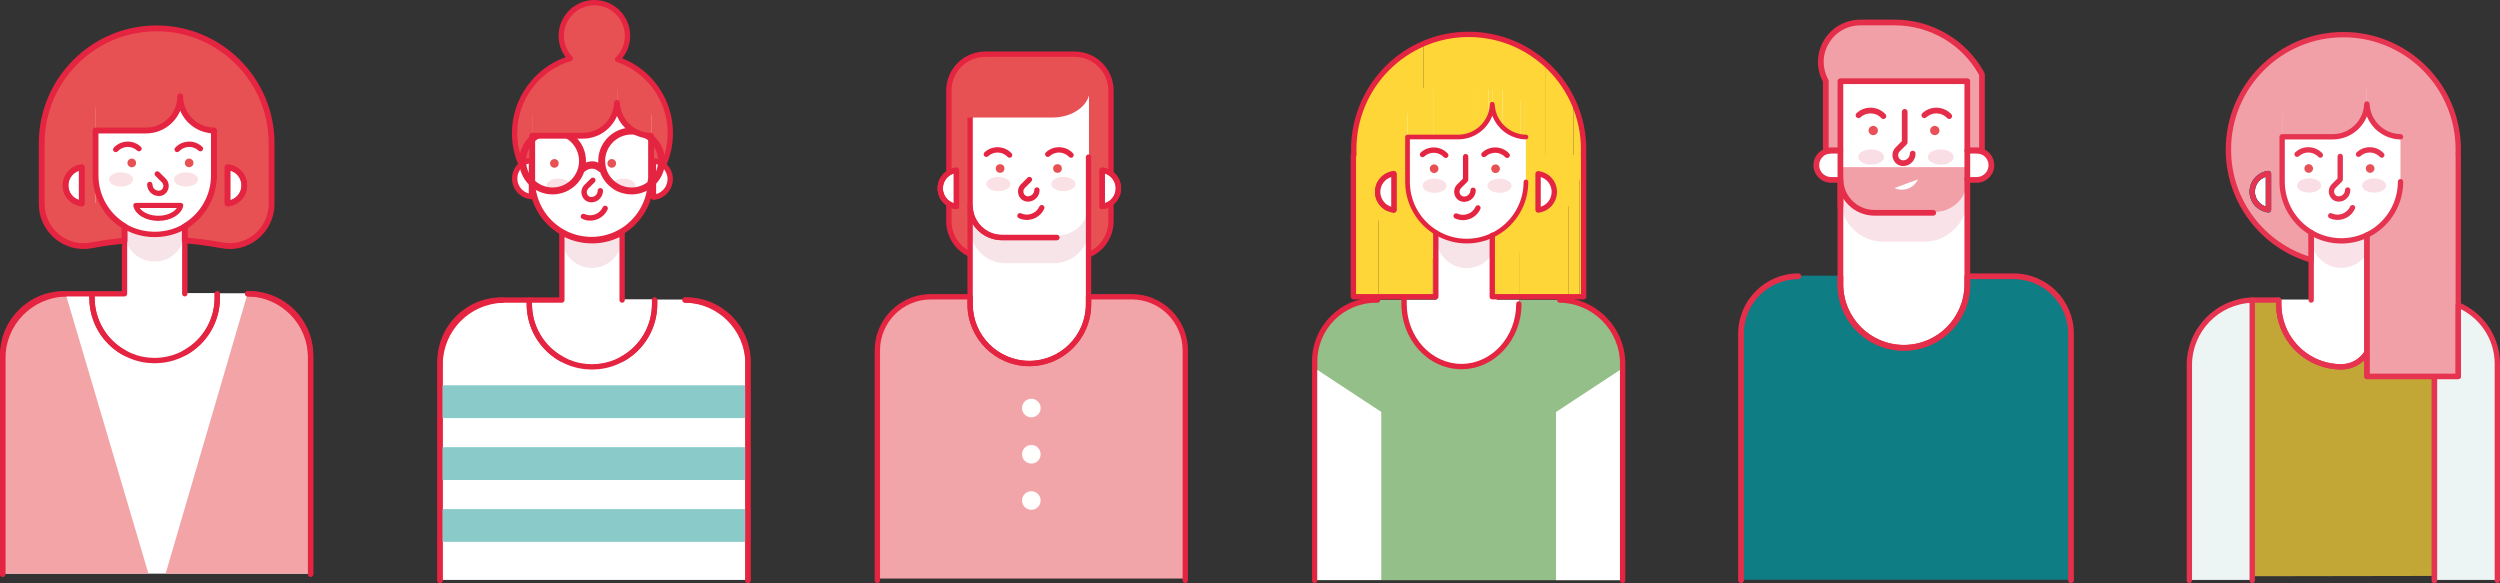 <?xml version="1.0" encoding="utf-8"?>
<!-- Generator: Adobe Illustrator 17.0.0, SVG Export Plug-In . SVG Version: 6.00 Build 0)  -->
<!DOCTYPE svg PUBLIC "-//W3C//DTD SVG 1.1//EN" "http://www.w3.org/Graphics/SVG/1.1/DTD/svg11.dtd">
<svg version="1.1" id="Capa_1" xmlns="http://www.w3.org/2000/svg" xmlns:xlink="http://www.w3.org/1999/xlink" x="0px" y="0px"
	 width="618.215px" height="144.201px" viewBox="0 0 618.215 144.201" enable-background="new 0 0 618.215 144.201"
	 xml:space="preserve">
<rect x="0" y="0" width="618.215" height="144.201" fill="#333333" stroke="none"/>
<g opacity="0.7">
	<path fill="#FFD939" d="M617.9,142.391l-76.706,0.131l1.737-56.829c0,1.892-1.401-8.518,14.674-11.483l47.306,2.496
		c8.141,3.214,9.904,5.625,12.988,10.408V142.391z"/>
</g>
<g>
	<g>
		<g>
			<g>
				<defs>
					<path id="SVGID_15_" d="M363.187,65.342L363.187,65.342c-15.697,0-28.421-12.724-28.421-28.421l0,0
						c0-15.697,12.725-28.421,28.421-28.421h0c15.696,0,28.421,12.725,28.421,28.421l0,0
						C391.608,52.617,378.883,65.342,363.187,65.342z"/>
				</defs>
				<clipPath id="SVGID_1_">
					<use xlink:href="#SVGID_15_"  overflow="visible"/>
				</clipPath>
				<rect x="334.766" y="8.499" clip-path="url(#SVGID_1_)" fill="#FFD637" width="17.212" height="56.842"/>
				<rect x="351.977" y="8.499" clip-path="url(#SVGID_1_)" fill="#FFD637" width="30.099" height="56.842"/>
				<rect x="382.076" y="8.499" clip-path="url(#SVGID_1_)" fill="#FFD637" width="7.008" height="56.842"/>
				<rect x="389.084" y="8.499" clip-path="url(#SVGID_1_)" fill="#FFD637" width="2.524" height="56.842"/>
			</g>
		</g>
		<g>
			<path fill="#94BF88" d="M401.261,143.468h-76.149V90.207c0-8.878,7.197-16.075,16.075-16.075h44.348
				c8.649,0,15.726,7.077,15.726,15.726V143.468z"/>
		</g>
		<g>
			<path fill="#FFFFFF" d="M362.692,90.645L362.692,90.645c-4.116,0-7.452-3.336-7.452-7.452V22.148h14.904v61.045
				C370.144,87.308,366.807,90.645,362.692,90.645z"/>
		</g>
		<g>
			<path fill="#F7E4E9" d="M362.692,66.3L362.692,66.3c-4.116,0-7.452-3.337-7.452-7.452V29.6c0-4.116,3.336-7.452,7.452-7.452l0,0
				c4.116,0,7.452,3.336,7.452,7.452v29.248C370.144,62.963,366.807,66.3,362.692,66.3z"/>
		</g>
		<g>
			<path fill="#FFFFFF" d="M345.172,51.834h2.878v-9.022h-2.878c-2.491,0-4.511,2.02-4.511,4.511l0,0
				C340.661,49.815,342.68,51.834,345.172,51.834z"/>
		</g>
		<g>
			<g>
				<defs>
					<rect id="SVGID_17_" x="344.67" y="19.285" width="3.379" height="38.055"/>
				</defs>
				<clipPath id="SVGID_2_">
					<use xlink:href="#SVGID_17_"  overflow="visible"/>
				</clipPath>
				<rect x="344.67" y="19.285" clip-path="url(#SVGID_2_)" fill="#FFD637" width="1.023" height="38.055"/>
				<rect x="345.694" y="19.285" clip-path="url(#SVGID_2_)" fill="#FFD637" width="1.789" height="38.055"/>
				<rect x="347.483" y="19.285" clip-path="url(#SVGID_2_)" fill="#FFD637" width="0.417" height="38.055"/>
				<rect x="347.9" y="19.285" clip-path="url(#SVGID_2_)" fill="#FFD637" width="0.15" height="38.055"/>
			</g>
		</g>
		<g>
			<path fill="#FFFFFF" d="M361.399,90.645L361.399,90.645c-7.839,0-14.194-6.934-14.194-15.487v-1.026h28.388v1.026
				C375.593,83.711,369.238,90.645,361.399,90.645z"/>
		</g>
		<g>
			<g>
				<defs>
					<rect id="SVGID_19_" x="369.015" y="38.312" width="22.593" height="35.067"/>
				</defs>
				<clipPath id="SVGID_3_">
					<use xlink:href="#SVGID_19_"  overflow="visible"/>
				</clipPath>
				<rect x="369.015" y="38.312" clip-path="url(#SVGID_3_)" fill="#FFD637" width="6.841" height="35.067"/>
				<rect x="375.856" y="38.312" clip-path="url(#SVGID_3_)" fill="#FFD637" width="11.963" height="35.067"/>
				<rect x="387.819" y="38.312" clip-path="url(#SVGID_3_)" fill="#FFD637" width="2.785" height="35.067"/>
				<rect x="390.605" y="38.312" clip-path="url(#SVGID_3_)" fill="#FFD637" width="1.003" height="35.067"/>
			</g>
		</g>
		<g>
			<g>
				<defs>
					<rect id="SVGID_21_" x="334.67" y="38.312" width="20.388" height="35.067"/>
				</defs>
				<clipPath id="SVGID_4_">
					<use xlink:href="#SVGID_21_"  overflow="visible"/>
				</clipPath>
				<rect x="334.67" y="38.312" clip-path="url(#SVGID_4_)" fill="#FFD637" width="6.173" height="35.067"/>
				<rect x="340.843" y="38.312" clip-path="url(#SVGID_4_)" fill="#FFD637" width="10.796" height="35.067"/>
				<rect x="351.639" y="38.312" clip-path="url(#SVGID_4_)" fill="#FFD637" width="2.513" height="35.067"/>
				<rect x="354.152" y="38.312" clip-path="url(#SVGID_4_)" fill="#FFD637" width="0.905" height="35.067"/>
			</g>
		</g>
		<g>
			<path fill="#FFFFFF" d="M362.692,59.491L362.692,59.491c-8.087,0-14.642-6.556-14.642-14.642V28.931
				c0-3.746,3.037-6.783,6.783-6.783h15.717c3.746,0,6.783,3.037,6.783,6.783v15.918C377.334,52.936,370.778,59.491,362.692,59.491z
				"/>
		</g>
		<g>
			<g>
				<defs>
					<path id="SVGID_23_" d="M360.561,33.752H348.05v-11.96h20.965v3.506C369.015,29.967,365.23,33.752,360.561,33.752z"/>
				</defs>
				<clipPath id="SVGID_5_">
					<use xlink:href="#SVGID_23_"  overflow="visible"/>
				</clipPath>
				<rect x="348.05" y="21.792" clip-path="url(#SVGID_5_)" fill="#FFD637" width="6.348" height="11.96"/>
				<rect x="354.398" y="21.792" clip-path="url(#SVGID_5_)" fill="#FFD637" width="11.101" height="11.96"/>
				<rect x="365.499" y="21.792" clip-path="url(#SVGID_5_)" fill="#FFD637" width="2.585" height="11.96"/>
				<rect x="368.084" y="21.792" clip-path="url(#SVGID_5_)" fill="#FFD637" width="0.931" height="11.96"/>
			</g>
		</g>
		<g>
			<g>
				<defs>
					<path id="SVGID_25_" d="M377.469,33.752L377.469,33.752c-4.669,0-8.454-3.785-8.454-8.454v-3.506h8.454V33.752z"/>
				</defs>
				<clipPath id="SVGID_6_">
					<use xlink:href="#SVGID_25_"  overflow="visible"/>
				</clipPath>
				<rect x="369.015" y="21.792" clip-path="url(#SVGID_6_)" fill="#FFD637" width="2.56" height="11.96"/>
				<rect x="371.575" y="21.792" clip-path="url(#SVGID_6_)" fill="#FFD637" width="4.476" height="11.96"/>
				<rect x="376.051" y="21.792" clip-path="url(#SVGID_6_)" fill="#FFD637" width="1.042" height="11.96"/>
				<rect x="377.093" y="21.792" clip-path="url(#SVGID_6_)" fill="#FFD637" width="0.375" height="11.96"/>
			</g>
		</g>
		<g>
			<path fill="#E42440" d="M361.399,91.304c-8.19,0-14.854-7.243-14.854-16.146v-1.026c0-0.364,0.296-0.66,0.66-0.66
				c0.364,0,0.66,0.295,0.66,0.66v1.026c0,8.176,6.072,14.827,13.534,14.827s13.534-6.651,13.534-14.827
				c0-0.364,0.296-0.66,0.66-0.66s0.66,0.295,0.66,0.66C376.253,84.061,369.589,91.304,361.399,91.304z"/>
		</g>
		<g>
			<path fill="#E42440" d="M391.607,74.039h-22.592c-0.364,0-0.66-0.295-0.66-0.66V58.184c0-0.364,0.296-0.66,0.66-0.66
				s0.66,0.295,0.66,0.66v14.536h21.273V38.503c-0.026-0.072-0.038-0.147-0.034-0.224c0.022-0.45,0.034-0.903,0.034-1.359
				c0-15.308-12.454-27.761-27.761-27.761s-27.761,12.453-27.761,27.761c0,0.457,0.013,0.91,0.034,1.361
				c0.007,0.154-0.039,0.304-0.13,0.425v34.013h19.068v-15.14c0-0.364,0.296-0.66,0.66-0.66s0.66,0.295,0.66,0.66v15.8
				c0,0.364-0.296,0.66-0.66,0.66H334.67c-0.364,0-0.66-0.295-0.66-0.66V38.312c0-0.138,0.042-0.266,0.114-0.372
				c-0.011-0.339-0.019-0.678-0.019-1.02c0-16.035,13.046-29.081,29.081-29.081s29.081,13.046,29.081,29.081
				c0,0.408-0.009,0.812-0.027,1.216c0.018,0.056,0.027,0.115,0.027,0.176v35.067C392.267,73.743,391.971,74.039,391.607,74.039z"/>
		</g>
	</g>
	<g>
		<path fill="#E42440" d="M401.255,144.2c-0.364,0-0.66-0.295-0.66-0.66v-53.61c0-8.218-6.682-14.978-14.895-15.07
			c-0.365-0.004-0.657-0.303-0.653-0.667c0.004-0.362,0.299-0.653,0.66-0.653c0.002,0,0.005,0,0.007,0
			c8.932,0.1,16.2,7.452,16.2,16.39v53.61C401.915,143.905,401.619,144.2,401.255,144.2z"/>
	</g>
	<g>
		<path fill="#E42440" d="M325.105,144.201c-0.364,0-0.66-0.295-0.66-0.66V89.349c0-8.714,7.089-15.803,15.803-15.803h0.404
			c0.364,0,0.66,0.295,0.66,0.66s-0.296,0.66-0.66,0.66h-0.404c-7.986,0-14.484,6.498-14.484,14.484v54.193
			C325.765,143.906,325.469,144.201,325.105,144.201z"/>
	</g>
	<g>
		<g>
			<path fill="#E42440" d="M344.69,52.594c-0.024,0-0.048-0.002-0.072-0.004c-1.17-0.129-2.266-0.653-3.087-1.474
				c-0.979-0.99-1.516-2.288-1.516-3.659c0-2.643,1.979-4.853,4.604-5.141c0.184-0.022,0.372,0.039,0.512,0.164
				c0.14,0.125,0.22,0.304,0.22,0.491v8.962c0,0.188-0.079,0.366-0.22,0.491C345.008,52.534,344.852,52.594,344.69,52.594z
				 M344.03,43.78c-1.579,0.493-2.697,1.963-2.697,3.677c0,1.021,0.402,1.99,1.132,2.728c0.434,0.433,0.974,0.756,1.565,0.94V43.78z
				"/>
		</g>
		<g>
			<path fill="#FFFFFE" d="M344.689,42.971v8.962c-1.045-0.115-1.994-0.585-2.693-1.284c-0.815-0.824-1.323-1.946-1.323-3.192
				C340.673,45.138,342.427,43.221,344.689,42.971z"/>
			<path fill="#E42440" d="M344.69,52.594c-0.024,0-0.048-0.002-0.072-0.004c-1.17-0.129-2.266-0.653-3.087-1.474
				c-0.979-0.99-1.516-2.288-1.516-3.659c0-2.643,1.979-4.853,4.604-5.141c0.184-0.022,0.372,0.039,0.512,0.164
				c0.14,0.125,0.22,0.304,0.22,0.491v8.962c0,0.188-0.079,0.366-0.22,0.491C345.008,52.534,344.852,52.594,344.69,52.594z
				 M344.03,43.78c-1.579,0.493-2.697,1.963-2.697,3.677c0,1.021,0.402,1.99,1.132,2.728c0.434,0.433,0.974,0.756,1.565,0.94V43.78z
				"/>
		</g>
		<g>
			<path fill="#FFFFFE" d="M380.346,51.934v-8.962c1.045,0.115,1.994,0.585,2.693,1.284c0.815,0.824,1.323,1.946,1.323,3.192
				C384.363,49.767,382.608,51.685,380.346,51.934z"/>
			<path fill="#E42440" d="M380.346,52.594c-0.162,0-0.319-0.059-0.44-0.169c-0.14-0.125-0.22-0.304-0.22-0.491v-8.962
				c0-0.188,0.079-0.366,0.22-0.491c0.139-0.125,0.326-0.185,0.512-0.164c1.17,0.128,2.267,0.652,3.088,1.474
				c0.978,0.99,1.515,2.289,1.515,3.658c0,2.642-1.979,4.853-4.604,5.142C380.395,52.592,380.37,52.594,380.346,52.594z
				 M381.006,43.78v7.345c1.579-0.494,2.697-1.964,2.697-3.678c0-1.02-0.402-1.989-1.132-2.728
				C382.137,44.286,381.597,43.964,381.006,43.78z"/>
		</g>
		<g>
			<g>
				
					<path fill="none" stroke="#E42440" stroke-width="0.723" stroke-linecap="round" stroke-linejoin="round" stroke-miterlimit="10" d="
					M340.673,143.598"/>
			</g>
		</g>
		<g>
			
				<path fill="none" stroke="#E42440" stroke-width="1.156" stroke-linecap="round" stroke-linejoin="round" stroke-miterlimit="10" d="
				M377.347,33.884c-3.077-0.048-5.751-1.735-7.189-4.237c-0.661-1.141-1.064-2.444-1.121-3.844c0-0.01-0.01-0.019-0.019-0.029
				c-0.182,4.515-3.882,8.109-8.445,8.109h-12.509v11.1c0,5.358,2.885,10.046,7.189,12.595c2.176,1.294,4.735,2.042,7.457,2.042
				c2.262,0,4.409-0.518,6.317-1.438c0.383-0.173,0.767-0.374,1.131-0.594c4.304-2.55,7.189-7.247,7.189-12.605"/>
		</g>
		<g>
			<path fill="#E85153" d="M370.904,41.725c0,0.278-0.105,0.527-0.278,0.709c-0.192,0.22-0.479,0.364-0.796,0.364
				c-0.115,0-0.23-0.019-0.335-0.057c-0.431-0.134-0.738-0.537-0.738-1.016c0-0.479,0.307-0.882,0.738-1.016
				c0.105-0.038,0.221-0.058,0.335-0.058c0.316,0,0.604,0.144,0.796,0.364C370.798,41.198,370.904,41.447,370.904,41.725z"/>
		</g>
		<g>
			<path fill="#E85153" d="M355.713,41.725c0,0.278-0.105,0.527-0.278,0.709c-0.192,0.22-0.479,0.364-0.796,0.364
				c-0.115,0-0.23-0.019-0.335-0.057c-0.431-0.134-0.738-0.537-0.738-1.016c0-0.479,0.307-0.882,0.738-1.016
				c0.105-0.038,0.22-0.058,0.335-0.058c0.316,0,0.604,0.144,0.796,0.364C355.608,41.198,355.713,41.447,355.713,41.725z"/>
		</g>
		<g>
			<g>
				<path fill="#E42440" d="M362.058,49.923c-1.039-0.017-1.891-0.607-2.269-1.542c-0.389-0.96-0.171-2.048,0.553-2.773l1.427-1.426
					v-5.45c0-0.364,0.296-0.66,0.66-0.66c0.364,0,0.66,0.295,0.66,0.66v5.723c0,0.175-0.069,0.343-0.194,0.466l-1.62,1.619
					c-0.423,0.424-0.412,0.972-0.262,1.344c0.178,0.442,0.56,0.71,1.02,0.717c0.001,0,0.001,0,0.001,0
					c0.884,0,1.583-0.699,1.583-1.558c0-0.364,0.296-0.66,0.66-0.66s0.66,0.295,0.66,0.66
					C364.936,48.632,363.645,49.923,362.058,49.923z"/>
			</g>
			<g>
				<path fill="#E42440" d="M357.518,39.07c-0.176,0-0.353-0.071-0.482-0.21c-0.622-0.667-1.466-1.052-2.377-1.084
					c-0.917-0.02-1.78,0.293-2.447,0.914c-0.267,0.248-0.683,0.233-0.932-0.032c-0.248-0.266-0.234-0.684,0.033-0.932
					c0.924-0.862,2.133-1.307,3.393-1.268c1.264,0.044,2.434,0.578,3.296,1.503c0.248,0.266,0.234,0.684-0.033,0.932
					C357.84,39.012,357.679,39.07,357.518,39.07z"/>
			</g>
			<g>
				<path fill="#E42440" d="M361.773,54.445c-0.672,0-1.342-0.145-1.971-0.433c-0.331-0.152-0.476-0.544-0.325-0.875
					c0.153-0.332,0.543-0.475,0.875-0.325c0.828,0.38,1.756,0.414,2.61,0.097c0.855-0.318,1.535-0.948,1.914-1.777
					c0.153-0.332,0.544-0.475,0.875-0.325c0.331,0.152,0.476,0.544,0.325,0.875c-0.527,1.149-1.47,2.024-2.654,2.464
					C362.886,54.346,362.329,54.445,361.773,54.445z"/>
			</g>
			<g>
				<path fill="#E42440" d="M372.709,39.07c-0.176,0-0.353-0.071-0.482-0.21c-0.622-0.667-1.466-1.052-2.377-1.084
					c-0.913-0.02-1.78,0.293-2.447,0.914c-0.266,0.248-0.684,0.233-0.932-0.032c-0.248-0.266-0.234-0.684,0.033-0.932
					c0.925-0.862,2.125-1.307,3.393-1.268c1.264,0.044,2.434,0.578,3.296,1.503c0.248,0.266,0.234,0.684-0.033,0.932
					C373.031,39.012,372.869,39.07,372.709,39.07z"/>
			</g>
		</g>
	</g>
	<g>
		<g opacity="0.9">
			<ellipse fill="#F9DEE2" cx="354.747" cy="45.924" rx="2.979" ry="1.758"/>
		</g>
		<g opacity="0.9">
			<ellipse fill="#F9DEE2" cx="370.814" cy="45.924" rx="2.979" ry="1.758"/>
		</g>
	</g>
	<g>
		<polygon fill="#FFFFFF" points="384.777,101.885 400.59,91.492 400.59,143.456 384.777,143.456 		"/>
	</g>
	<g>
		<polygon fill="#FFFFFF" points="341.571,101.863 325.758,91.47 325.758,143.434 341.571,143.434 		"/>
	</g>
</g>
<g>
	<g>
		<path fill="#E85153" d="M269.84,62.373l-30.079,0.195c-2.704,0-5.118-5.139-5.118-7.843V20.917c0-2.704,4.848-7.509,7.553-7.509
			h23.556c2.704,0,8.977,4.097,8.977,6.802v34.514C274.728,57.428,272.544,62.373,269.84,62.373z"/>
	</g>
	<g>
		<path fill="#E42440" d="M265.751,64.361H243.62c-5.314,0-9.637-4.323-9.637-9.637V22.385c0-5.314,4.322-9.637,9.637-9.637h22.132
			c5.314,0,9.637,4.323,9.637,9.637v32.339C275.388,60.038,271.066,64.361,265.751,64.361z M243.62,14.068
			c-4.586,0-8.317,3.731-8.317,8.317v32.339c0,4.586,3.731,8.317,8.317,8.317h22.132c4.586,0,8.317-3.731,8.317-8.317V22.385
			c0-4.586-3.731-8.317-8.317-8.317H243.62z"/>
	</g>
	<g>
		<g>
			<g>
				<path fill="#F2A5A8" d="M293.201,143.06h-76.149V86.14c0-7.311,5.927-13.238,13.238-13.238h49.673
					c7.311,0,13.238,5.927,13.238,13.238V143.06z"/>
			</g>
			<g>
				<path fill="#FFFFFF" d="M254.631,89.414L254.631,89.414c-8.087,0-14.642-6.556-14.642-14.642V20.917h29.284v53.855
					C269.273,82.859,262.717,89.414,254.631,89.414z"/>
			</g>
			<g>
				<path fill="#F7E4E9" d="M260.735,65.07h-12.208c-4.715,0-8.538-3.823-8.538-8.538V20.917h29.284v35.614
					C269.273,61.247,265.45,65.07,260.735,65.07z"/>
			</g>
			<g>
				<path fill="#FFFFFF" d="M261.414,58.261h-13.567c-4.34,0-7.859-3.518-7.859-7.859V20.917h29.284v29.485
					C269.273,54.743,265.754,58.261,261.414,58.261z"/>
			</g>
			<g>
				<g>
					<path fill="#FFFFFF" d="M237.111,50.604h-0.659v-9.022h0.659c-2.491,0-4.511,2.02-4.511,4.511l0,0
						C232.6,48.585,234.619,50.604,237.111,50.604z"/>
				</g>
				<g>
					<path fill="#FFFFFF" d="M272.151,41.582h0.123v9.022h-0.123c2.491,0,4.511-2.02,4.511-4.511l0,0
						C276.662,43.602,274.642,41.582,272.151,41.582z"/>
				</g>
			</g>
		</g>
		<g>
			<g>
				<path fill="#E42440" d="M293.105,144.201c-0.364,0-0.66-0.295-0.66-0.66V86.624c0-6.935-5.642-12.578-12.578-12.578H269.84
					v1.209c0,8.435-6.867,15.297-15.306,15.297c-8.435,0-15.297-6.862-15.297-15.297v-1.209h-9.041
					c-6.936,0-12.578,5.642-12.578,12.578v56.918c0,0.364-0.296,0.66-0.66,0.66c-0.364,0-0.66-0.295-0.66-0.66V86.624
					c0-7.663,6.235-13.897,13.897-13.897h9.7c0.364,0,0.66,0.295,0.66,0.66v1.869c0,7.707,6.271,13.978,13.977,13.978
					c7.712,0,13.987-6.27,13.987-13.978v-1.869c0-0.364,0.296-0.66,0.66-0.66h10.688c7.662,0,13.897,6.234,13.897,13.897v56.918
					C293.765,143.906,293.469,144.201,293.105,144.201z"/>
			</g>
			<g>
				
					<path fill="none" stroke="#E42440" stroke-width="0.723" stroke-linecap="round" stroke-linejoin="round" stroke-miterlimit="10" d="
					M236.513,51.052c-1.035-0.115-1.984-0.585-2.684-1.284c-0.815-0.824-1.323-1.946-1.323-3.192c0-2.32,1.754-4.237,4.007-4.486
					V51.052z M272.554,51.052V42.09c1.045,0.115,1.994,0.594,2.694,1.294c0.815,0.815,1.323,1.946,1.323,3.192
					C276.57,48.895,274.816,50.803,272.554,51.052z"/>
			</g>
			<g>
				<path fill="#E42440" d="M236.513,51.712c-0.024,0-0.048-0.002-0.073-0.004c-1.164-0.129-2.257-0.653-3.078-1.474
					c-0.978-0.99-1.515-2.289-1.515-3.659c0-2.642,1.975-4.852,4.595-5.141c0.182-0.02,0.372,0.039,0.512,0.164
					c0.14,0.125,0.22,0.304,0.22,0.492v8.962c0,0.188-0.08,0.366-0.22,0.492C236.832,51.653,236.675,51.712,236.513,51.712z
					 M235.853,42.899c-1.574,0.494-2.687,1.964-2.687,3.677c0,1.021,0.402,1.99,1.132,2.728c0.433,0.432,0.969,0.754,1.556,0.938
					V42.899z"/>
			</g>
			<g>
				
					<path fill="none" stroke="#E42440" stroke-width="0.723" stroke-linecap="round" stroke-linejoin="round" stroke-miterlimit="10" d="
					M269.18,51.081"/>
			</g>
			<g>
				<path fill="#E42440" d="M261.32,59.399h-13.563c-4.584,0-8.407-3.725-8.52-8.302V28.488c0-0.314,0.222-0.585,0.53-0.647
					c0.441-0.088,0.858-0.228,1.272-0.427c0.326-0.158,0.723-0.019,0.88,0.309c0.158,0.328,0.02,0.722-0.309,0.88
					c-0.346,0.166-0.695,0.3-1.054,0.403v22.075c0.096,3.852,3.326,6.999,7.201,6.999h13.563c0.364,0,0.66,0.295,0.66,0.66
					S261.684,59.399,261.32,59.399z"/>
			</g>
			<g>
				<path fill="#E42440" d="M272.554,51.712c-0.162,0-0.319-0.059-0.44-0.169c-0.14-0.125-0.22-0.304-0.22-0.491V42.09
					c0-0.188,0.079-0.366,0.22-0.491c0.139-0.125,0.328-0.182,0.512-0.164c1.163,0.128,2.259,0.655,3.087,1.483
					c0.978,0.978,1.516,2.277,1.516,3.659c0,2.636-1.979,4.843-4.604,5.132C272.603,51.71,272.578,51.712,272.554,51.712z
					 M273.214,42.9v7.343c1.579-0.493,2.697-1.959,2.697-3.668c0-1.029-0.401-1.997-1.13-2.726
					C274.342,43.411,273.801,43.086,273.214,42.9z"/>
			</g>
			<g>
				
					<path fill="none" stroke="#E42440" stroke-width="0.723" stroke-linecap="round" stroke-linejoin="round" stroke-miterlimit="10" d="
					M269.18,51.081"/>
			</g>
			<g>
				<path fill="#E42440" d="M254.534,90.552c-8.435,0-15.297-6.862-15.297-15.297V51.081c0-0.361,0.291-0.655,0.652-0.66
					c0.003,0,0.005,0,0.008,0c0.358,0,0.65,0.285,0.66,0.643c0.096,3.868,3.326,7.016,7.201,7.016h13.563
					c0.364,0,0.66,0.295,0.66,0.66s-0.296,0.66-0.66,0.66h-13.563c-3.004,0-5.68-1.599-7.201-3.989v19.845
					c0,7.707,6.271,13.978,13.977,13.978c7.712,0,13.987-6.27,13.987-13.978V51.081c0-0.364,0.296-0.66,0.66-0.66
					s0.66,0.295,0.66,0.66v24.174C269.84,83.69,262.973,90.552,254.534,90.552z"/>
			</g>
			<g>
				
					<path fill="none" stroke="#E42440" stroke-width="0.723" stroke-linecap="round" stroke-linejoin="round" stroke-miterlimit="10" d="
					M269.18,51.081"/>
			</g>
			<g>
				<path fill="#E42440" d="M269.18,51.741c-0.364,0-0.66-0.295-0.66-0.66V38.84c0-0.364,0.296-0.66,0.66-0.66s0.66,0.295,0.66,0.66
					v12.241C269.84,51.445,269.544,51.741,269.18,51.741z"/>
			</g>
			<g>
				<g>
					<path fill="#E42440" d="M236.513,51.712c-0.024,0-0.048-0.002-0.073-0.004c-1.164-0.129-2.257-0.653-3.078-1.474
						c-0.978-0.99-1.515-2.289-1.515-3.659c0-2.642,1.975-4.852,4.595-5.141c0.182-0.02,0.372,0.039,0.512,0.164
						c0.14,0.125,0.22,0.304,0.22,0.492v8.962c0,0.188-0.08,0.366-0.22,0.492C236.832,51.653,236.675,51.712,236.513,51.712z
						 M235.853,42.899c-1.574,0.494-2.687,1.964-2.687,3.677c0,1.021,0.402,1.99,1.132,2.728c0.433,0.432,0.969,0.754,1.556,0.938
						V42.899z"/>
				</g>
				<g>
					<path fill="#E42440" d="M272.554,51.712c-0.162,0-0.319-0.059-0.44-0.169c-0.14-0.125-0.22-0.304-0.22-0.491V42.09
						c0-0.188,0.079-0.366,0.22-0.491c0.139-0.125,0.328-0.182,0.512-0.164c1.163,0.128,2.259,0.655,3.087,1.483
						c0.978,0.978,1.516,2.277,1.516,3.659c0,2.636-1.979,4.843-4.604,5.132C272.603,51.71,272.578,51.712,272.554,51.712z
						 M273.214,42.9v7.343c1.579-0.493,2.697-1.959,2.697-3.668c0-1.029-0.401-1.997-1.13-2.726
						C274.342,43.411,273.801,43.086,273.214,42.9z"/>
				</g>
			</g>
			<g>
				<g>
					<g>
						<circle fill="#E85153" cx="247.311" cy="41.667" r="1.074"/>
					</g>
					<g>
						<circle fill="#E85153" cx="261.508" cy="41.667" r="1.074"/>
					</g>
				</g>
				<g>
					<path fill="#E42440" d="M254.201,49.866c-1.039-0.016-1.891-0.607-2.269-1.541c-0.389-0.96-0.171-2.048,0.553-2.773
						l1.621-1.619c0.256-0.258,0.675-0.258,0.933,0c0.258,0.258,0.257,0.675-0.001,0.933l-1.619,1.619
						c-0.423,0.424-0.412,0.972-0.262,1.345c0.178,0.441,0.56,0.709,1.018,0.716c0.887,0,1.585-0.699,1.585-1.559
						c0-0.364,0.296-0.66,0.66-0.66s0.66,0.295,0.66,0.66C257.079,48.574,255.788,49.866,254.201,49.866z"/>
				</g>
				<g>
					<path fill="#E42440" d="M249.661,39.013c-0.176,0-0.353-0.071-0.482-0.21c-1.282-1.376-3.446-1.454-4.824-0.17
						c-0.266,0.248-0.684,0.233-0.932-0.032c-0.248-0.266-0.234-0.684,0.033-0.932c1.909-1.779,4.909-1.673,6.688,0.235
						c0.248,0.266,0.234,0.684-0.033,0.932C249.983,38.954,249.821,39.013,249.661,39.013z"/>
				</g>
				<g>
					<path fill="#E42440" d="M253.915,54.388c-0.671,0-1.341-0.145-1.97-0.433c-0.331-0.152-0.476-0.544-0.325-0.875
						c0.153-0.332,0.544-0.476,0.875-0.325c0.829,0.38,1.757,0.414,2.61,0.097c0.855-0.318,1.535-0.948,1.914-1.777
						c0.153-0.332,0.544-0.475,0.875-0.325c0.331,0.152,0.476,0.544,0.325,0.875c-0.527,1.149-1.47,2.025-2.654,2.465
						C255.028,54.288,254.472,54.388,253.915,54.388z"/>
				</g>
				<g>
					<path fill="#E42440" d="M264.851,39.013c-0.176,0-0.353-0.071-0.482-0.21c-1.282-1.376-3.447-1.454-4.824-0.17
						c-0.266,0.248-0.684,0.233-0.932-0.032c-0.248-0.266-0.234-0.684,0.033-0.932c1.908-1.779,4.909-1.673,6.688,0.235
						c0.248,0.266,0.234,0.684-0.033,0.932C265.174,38.954,265.012,39.013,264.851,39.013z"/>
				</g>
			</g>
		</g>
		<g>
			<g opacity="0.9">
				<ellipse fill="#F9DEE2" cx="246.889" cy="45.517" rx="2.979" ry="1.758"/>
			</g>
			<g opacity="0.9">
				<ellipse fill="#F9DEE2" cx="262.956" cy="45.517" rx="2.979" ry="1.758"/>
			</g>
		</g>
	</g>
	<g>
		<g>
			<circle fill="#FFFFFE" cx="255.035" cy="100.902" r="2.299"/>
		</g>
		<g>
			<circle fill="#FFFFFE" cx="255.035" cy="112.336" r="2.299"/>
		</g>
		<g>
			<circle fill="#FFFFFE" cx="255.035" cy="123.769" r="2.299"/>
		</g>
	</g>
	<g>
		<path fill="#E85153" d="M260.271,29.062h-21.649v-9.684h30.86v2.839C269.482,25.997,265.358,29.062,260.271,29.062z"/>
	</g>
</g>
<g>
	<g>
		<g>
			<path fill="#E85153" d="M54.886,60.549c-10.778-2.03-21.556-2.03-32.335,0c-6.376,1.201-12.254-3.759-12.254-10.247V35.31
				c0-15.697,12.725-28.421,28.421-28.421l0,0c15.697,0,28.421,12.725,28.421,28.421v14.992
				C67.14,56.789,61.262,61.749,54.886,60.549z"/>
		</g>
		<g>
			<path fill="#FFFFFF" d="M38.224,89.034L38.224,89.034c-4.116,0-7.452-3.336-7.452-7.452V20.537h14.904v61.045
				C45.676,85.697,42.339,89.034,38.224,89.034z"/>
		</g>
		<g>
			<path fill="#F7E4E9" d="M38.224,64.689L38.224,64.689c-4.116,0-7.452-3.337-7.452-7.452V27.989c0-4.116,3.336-7.452,7.452-7.452
				l0,0c4.115,0,7.452,3.336,7.452,7.452v29.248C45.676,61.353,42.339,64.689,38.224,64.689z"/>
		</g>
		<g>
			<path fill="#FFFFFF" d="M38.25,57.872L38.25,57.872c-8.086,0-14.642-6.555-14.642-14.642V27.311c0-3.746,3.037-6.783,6.783-6.783
				h15.717c3.746,0,6.783,3.037,6.783,6.783V43.23C52.892,51.316,46.337,57.872,38.25,57.872z"/>
		</g>
		<g>
			<path fill="#FFFFFF" d="M20.704,50.224h2.878v-9.022h-2.878c-2.491,0-4.511,2.02-4.511,4.511l0,0
				C16.192,48.204,18.212,50.224,20.704,50.224z"/>
		</g>
		<g>
			<path fill="#FFFFFF" d="M55.878,41.202h-2.878v9.022h2.878c2.491,0,4.511-2.02,4.511-4.511l0,0
				C60.389,43.221,58.37,41.202,55.878,41.202z"/>
		</g>
		<g>
			<rect x="20.202" y="17.674" fill="#E85153" width="3.379" height="38.055"/>
		</g>
		<g>
			<rect x="52.865" y="17.674" fill="#E85153" width="3.379" height="38.055"/>
		</g>
		<g>
			<path fill="#E85153" d="M44.547,20.181H23.581v11.96h12.511c4.669,0,8.454-3.785,8.454-8.454c0,4.669,3.785,8.454,8.454,8.454
				v-11.96H44.547z"/>
		</g>
		<g>
			<path fill="#FFFFFF" d="M76.793,141.857H0.644V88.596c0-8.878,7.197-16.075,16.075-16.075h44.348
				c8.649,0,15.726,7.076,15.726,15.725V141.857z"/>
		</g>
		<g>
			<path fill="#F2A4A7" d="M16.192,72.521h-0.405c-8.363,0-15.143,6.78-15.143,15.143v54.193H36.71L16.192,72.521z"/>
		</g>
		<g>
			<path fill="#F2A4A7" d="M61.245,72.521h0.405c8.363,0,15.143,6.78,15.143,15.143v54.193h-35.84L61.245,72.521z"/>
		</g>
		<g>
			<path fill="#FFFFFF" d="M38.224,89.034L38.224,89.034c-8.553,0-15.487-6.934-15.487-15.487v-1.026H53.71v1.026
				C53.71,82.1,46.777,89.034,38.224,89.034z"/>
		</g>
	</g>
	<g>
		<g>
			
				<path fill="none" stroke="#E42440" stroke-width="1.446" stroke-linecap="round" stroke-linejoin="round" stroke-miterlimit="10" d="
				M58.828,15.346c-5.138-5.147-12.25-8.33-20.091-8.33c-15.701,0-28.421,12.73-28.421,28.421v14.992
				c0,6.489,5.876,11.455,12.25,10.247c2.741-0.518,5.483-0.901,8.224-1.15v-3.566c-4.294-2.559-7.17-7.237-7.17-12.595v-11.09
				h12.49c4.553,0,8.263-3.595,8.445-8.109c0.01-0.115,0.01-0.23,0.01-0.345c0,0.125,0,0.249,0.01,0.374
				c0.058,1.399,0.46,2.703,1.121,3.844c1.438,2.502,4.112,4.189,7.189,4.237c0,0,0.01,0,0.019,0v11.09
				c0,0.249-0.01,0.508-0.019,0.757c-0.259,5.051-3.077,9.432-7.189,11.857v3.47c3.067,0.24,6.135,0.652,9.202,1.227
				c6.384,1.208,12.26-3.757,12.26-10.247V35.437C67.158,27.586,63.975,20.484,58.828,15.346z M20.218,50.323
				c-1.045-0.115-1.984-0.585-2.684-1.284c-0.824-0.824-1.323-1.946-1.323-3.192c0-2.32,1.745-4.237,4.007-4.486V50.323z
				 M56.259,50.333v-8.982c1.102,0.086,2.09,0.566,2.828,1.304c0.815,0.815,1.323,1.946,1.323,3.192
				C60.409,48.214,58.579,50.15,56.259,50.333z"/>
		</g>
		<g>
			<path fill="#E42440" d="M20.218,50.983c-0.024,0-0.048-0.002-0.072-0.004c-1.163-0.128-2.257-0.652-3.078-1.474
				c-0.978-0.977-1.516-2.277-1.516-3.659c0-2.642,1.975-4.853,4.595-5.141c0.185-0.021,0.372,0.039,0.512,0.164
				c0.14,0.125,0.22,0.304,0.22,0.491v8.962c0,0.188-0.08,0.366-0.22,0.491C20.536,50.923,20.38,50.983,20.218,50.983z
				 M19.558,42.17c-1.574,0.494-2.687,1.963-2.687,3.677c0,1.029,0.401,1.997,1.13,2.726c0.435,0.435,0.972,0.757,1.558,0.941V42.17
				z"/>
		</g>
		<g>
			<path fill="#E42440" d="M52.885,44.781c-0.004,0-0.009,0-0.013,0c-0.359-0.007-0.647-0.3-0.647-0.66V32.274
				c0-0.364,0.295-0.66,0.66-0.66s0.679,0.295,0.679,0.66v11.091c0,0.258-0.009,0.525-0.02,0.783
				C53.53,44.502,53.238,44.781,52.885,44.781z"/>
		</g>
		<g>
			<path fill="#E42440" d="M56.259,50.993c-0.165,0-0.326-0.062-0.448-0.175c-0.135-0.125-0.212-0.3-0.212-0.485v-8.982
				c0-0.184,0.077-0.36,0.212-0.485c0.135-0.124,0.318-0.19,0.499-0.173c1.223,0.096,2.375,0.627,3.243,1.495
				c0.978,0.977,1.516,2.276,1.516,3.658c0,2.675-2.09,4.934-4.759,5.144C56.293,50.992,56.276,50.993,56.259,50.993z
				 M56.919,42.133v7.418c1.634-0.45,2.831-1.958,2.831-3.704c0-1.029-0.401-1.997-1.13-2.725
				C58.146,42.647,57.558,42.308,56.919,42.133z"/>
		</g>
		<g>
			<path fill="#E42440" d="M38.238,89.823c-0.142,0-0.294-0.001-0.435-0.012c-0.41-0.008-0.846-0.038-1.283-0.077
				c-2.141-0.227-4.173-0.866-6.048-1.9c-5.171-2.833-8.384-8.26-8.384-14.16v-1.026c0-0.364,0.295-0.66,0.66-0.66h7.383V55.959
				c0-0.237,0.127-0.456,0.332-0.573c0.207-0.118,0.459-0.115,0.662,0.004c4.32,2.548,9.948,2.55,14.235,0.02
				c0.204-0.122,0.457-0.123,0.663-0.005c0.206,0.118,0.332,0.336,0.332,0.573v16.669c0,0.364-0.295,0.66-0.66,0.66
				c-0.364,0-0.66-0.295-0.66-0.66V57.085c-4.198,2.071-9.363,2.069-13.586-0.019v15.582c0,0.364-0.295,0.66-0.66,0.66h-7.383v0.366
				c0,5.419,2.95,10.401,7.7,13.004c1.722,0.95,3.586,1.537,5.542,1.744c0.397,0.037,0.804,0.064,1.22,0.073
				c0.145,0.011,0.261,0.008,0.369,0.01c0.103-0.001,0.223,0.001,0.332-0.008c0.453-0.011,0.86-0.039,1.266-0.076
				c1.94-0.204,3.806-0.794,5.54-1.751c4.746-2.605,7.692-7.584,7.692-12.995v-1.026c0-0.364,0.295-0.66,0.66-0.66
				s0.66,0.295,0.66,0.66v1.026c0,5.892-3.209,11.315-8.375,14.151c-1.888,1.042-3.923,1.685-6.048,1.909
				c-0.446,0.041-0.882,0.071-1.329,0.08C38.532,89.823,38.38,89.823,38.238,89.823z"/>
		</g>
		<g>
			<path fill="#E85153" d="M47.85,40.287c0,0.489-0.326,0.901-0.776,1.026c-0.096,0.038-0.192,0.048-0.297,0.048
				c-0.594,0-1.074-0.479-1.074-1.074c0-0.594,0.479-1.074,1.074-1.074c0.106,0,0.201,0.01,0.297,0.048
				C47.524,39.386,47.85,39.798,47.85,40.287z"/>
		</g>
		<g>
			<path fill="#E85153" d="M33.654,40.287c0,0.594-0.479,1.074-1.074,1.074c-0.144,0-0.288-0.029-0.412-0.086
				c-0.383-0.153-0.661-0.537-0.661-0.987c0-0.451,0.278-0.834,0.661-0.987c0.125-0.058,0.268-0.086,0.412-0.086
				C33.174,39.214,33.654,39.693,33.654,40.287z"/>
		</g>
		<g>
			<path fill="#E42440" d="M52.885,44.781c-0.004,0-0.009,0-0.013,0c-0.359-0.007-0.647-0.3-0.647-0.66V32.274
				c0-0.364,0.295-0.66,0.66-0.66s0.679,0.295,0.679,0.66v11.091c0,0.258-0.009,0.525-0.02,0.783
				C53.53,44.502,53.238,44.781,52.885,44.781z"/>
		</g>
		<g>
			<path fill="#E42440" d="M52.885,44.781c-0.004,0-0.009,0-0.013,0c-0.359-0.007-0.647-0.3-0.647-0.66V32.274
				c0-0.364,0.295-0.66,0.66-0.66s0.679,0.295,0.679,0.66v11.091c0,0.258-0.009,0.525-0.02,0.783
				C53.53,44.502,53.238,44.781,52.885,44.781z"/>
		</g>
		<g>
			<g>
				<path fill="#E42440" d="M39.311,48.482c-1.634,0-2.925-1.291-2.925-2.878c0-0.364,0.295-0.66,0.66-0.66
					c0.364,0,0.66,0.295,0.66,0.66c0,0.859,0.699,1.559,1.559,1.559c0.486-0.008,0.867-0.276,1.045-0.717
					c0.151-0.372,0.161-0.921-0.262-1.345l-1.619-1.619c-0.258-0.258-0.258-0.675,0-0.933c0.258-0.258,0.675-0.258,0.933,0
					l1.619,1.619c0.724,0.725,0.941,1.813,0.553,2.773c-0.378,0.934-1.229,1.525-2.221,1.541
					C39.312,48.482,39.311,48.482,39.311,48.482z"/>
			</g>
			<g>
				<path fill="#E42440" d="M43.805,37.629c-0.161,0-0.323-0.059-0.45-0.177c-0.266-0.248-0.281-0.666-0.032-0.932
					c0.862-0.925,2.032-1.458,3.295-1.502c1.255-0.049,2.468,0.406,3.393,1.268c0.266,0.248,0.281,0.666,0.032,0.932
					c-0.249,0.266-0.665,0.28-0.932,0.032c-0.666-0.622-1.529-0.95-2.447-0.914c-0.911,0.032-1.755,0.417-2.377,1.084
					C44.158,37.559,43.981,37.629,43.805,37.629z"/>
			</g>
			<g>
				<path fill="#E42440" d="M28.614,37.629c-0.161,0-0.323-0.059-0.45-0.177c-0.266-0.248-0.281-0.666-0.032-0.932
					c0.862-0.925,2.032-1.458,3.295-1.502c1.262-0.049,2.469,0.406,3.393,1.268c0.266,0.248,0.281,0.666,0.032,0.932
					c-0.249,0.266-0.666,0.28-0.932,0.032c-0.666-0.622-1.531-0.95-2.447-0.914c-0.911,0.032-1.755,0.417-2.377,1.084
					C28.967,37.559,28.791,37.629,28.614,37.629z"/>
			</g>
			<g>
				<path fill="#E42440" d="M39.141,54.621c-3.096,0-5.692-1.546-6.173-3.676c-0.042-0.188,0.003-0.386,0.123-0.536
					c0.121-0.151,0.303-0.238,0.496-0.238h11.109c0.193,0,0.375,0.088,0.496,0.238c0.12,0.151,0.165,0.348,0.123,0.536
					C44.834,53.075,42.238,54.621,39.141,54.621z M34.549,51.44c0.765,1.13,2.562,1.912,4.592,1.912
					c2.031,0,3.827-0.782,4.593-1.912H34.549z"/>
			</g>
		</g>
		<g>
			<path fill="#E42440" d="M0.663,142.647c-0.364,0-0.66-0.295-0.66-0.66V88.722c0-9.087,7.11-16.433,16.186-16.724
				c0.169-0.01,0.354-0.01,0.548-0.01h6.01c0.364,0,0.66,0.295,0.66,0.66v1.026c0,5.419,2.95,10.401,7.7,13.004
				c0.32,0.175,0.437,0.576,0.262,0.896c-0.176,0.32-0.577,0.435-0.896,0.262c-5.172-2.834-8.385-8.261-8.385-14.162v-0.366h-5.35
				c-0.167-0.002-0.329-0.001-0.49,0.009c-8.376,0.27-14.925,7.036-14.925,15.406v53.265C1.323,142.352,1.028,142.647,0.663,142.647
				z"/>
		</g>
		<g>
			<path fill="#E42440" d="M76.81,142.647c-0.364,0-0.66-0.295-0.66-0.66v-53.61c0-8.218-6.682-14.978-14.895-15.07
				c-0.364-0.004-0.657-0.303-0.653-0.667s0.265-0.685,0.667-0.653c8.933,0.1,16.201,7.452,16.201,16.39v53.61
				C77.471,142.352,77.175,142.647,76.81,142.647z"/>
		</g>
		<g>
			<path fill="#E42440" d="M45.696,87.906c-0.233,0-0.459-0.124-0.579-0.342c-0.175-0.32-0.059-0.721,0.261-0.896
				c4.744-2.604,7.691-7.584,7.691-12.995v-1.026c0-0.364,0.295-0.66,0.66-0.66s0.66,0.295,0.66,0.66v1.026
				c0,5.892-3.209,11.315-8.375,14.151C45.913,87.879,45.803,87.906,45.696,87.906z"/>
		</g>
		<g>
			<path fill="#E42440" d="M0.66,142.648c-0.364,0-0.66-0.295-0.66-0.66V87.795c0-8.714,7.089-15.803,15.803-15.803h0.405
				c0.364,0,0.66,0.295,0.66,0.66s-0.295,0.66-0.66,0.66h-0.405c-7.986,0-14.484,6.498-14.484,14.484v54.193
				C1.32,142.352,1.024,142.648,0.66,142.648z"/>
		</g>
		<g>
			<path fill="#E42440" d="M76.809,142.648c-0.364,0-0.66-0.295-0.66-0.66V87.795c0-7.986-6.498-14.484-14.484-14.484h-0.405
				c-0.364,0-0.66-0.295-0.66-0.66s0.295-0.66,0.66-0.66h0.405c8.714,0,15.803,7.089,15.803,15.803v54.193
				C77.468,142.352,77.173,142.648,76.809,142.648z"/>
		</g>
	</g>
	<g>
		<g opacity="0.9">
			<ellipse fill="#F9DEE2" cx="29.93" cy="44.371" rx="2.979" ry="1.758"/>
		</g>
		<g opacity="0.9">
			<ellipse fill="#F9DEE2" cx="45.997" cy="44.371" rx="2.979" ry="1.758"/>
		</g>
	</g>
</g>
<g>
	<g>
		<circle fill="#E85153" cx="146.505" cy="32.902" r="19.254"/>
	</g>
	<g>
		<circle fill="#E85153" cx="146.979" cy="8.85" r="8.19"/>
	</g>
	<g>
		<path fill="#FFFFFF" d="M146.372,90.587L146.372,90.587c-4.116,0-7.452-3.336-7.452-7.452V22.09h14.904v61.045
			C153.824,87.251,150.487,90.587,146.372,90.587z"/>
	</g>
	<g>
		<path fill="#F7E4E9" d="M146.372,66.242L146.372,66.242c-4.116,0-7.452-3.337-7.452-7.452V29.542c0-4.116,3.336-7.452,7.452-7.452
			l0,0c4.115,0,7.452,3.336,7.452,7.452V58.79C153.824,62.906,150.487,66.242,146.372,66.242z"/>
	</g>
	<g>
		<path fill="#FFFFFF" d="M146.399,59.425L146.399,59.425c-8.086,0-14.642-6.555-14.642-14.642V28.864
			c0-3.746,3.037-6.783,6.783-6.783h15.717c3.746,0,6.783,3.037,6.783,6.783v15.919C161.041,52.869,154.485,59.425,146.399,59.425z"
			/>
	</g>
	<g>
		<path fill="#FFFFFF" d="M184.941,143.41h-76.149V90.149c0-8.878,7.197-16.075,16.075-16.075h44.348
			c8.649,0,15.726,7.076,15.726,15.725V143.41z"/>
	</g>
	<g>
		<path fill="#FFFFFF" d="M146.372,90.587L146.372,90.587c-8.553,0-15.487-6.934-15.487-15.487v-1.026h30.974V75.1
			C161.859,83.653,154.925,90.587,146.372,90.587z"/>
	</g>
	<g>
		<path fill="#E42440" d="M161.033,46.31c-0.004,0-0.007,0-0.011,0c-0.36-0.007-0.648-0.276-0.648-0.636V33.827
			c0-0.364,0.296-0.66,0.66-0.66c0.364,0,0.679,0.295,0.679,0.66v11.091c0,0.241-0.009,0.491-0.019,0.733
			C161.681,46.006,161.388,46.31,161.033,46.31z"/>
	</g>
	<g>
		<g>
			<path fill="#FFFFFF" d="M161.204,39.644h0.076v9.022h-0.076c2.491,0,4.511-2.02,4.511-4.511l0,0
				C165.715,41.663,163.695,39.644,161.204,39.644z"/>
		</g>
		<g>
			<path fill="#E42440" d="M161.585,49.435c-0.165,0-0.326-0.062-0.447-0.175c-0.136-0.125-0.212-0.3-0.212-0.485v-8.981
				c0-0.184,0.076-0.359,0.211-0.485c0.136-0.125,0.318-0.189,0.5-0.173c1.223,0.095,2.374,0.626,3.243,1.495
				c0.977,0.978,1.515,2.277,1.515,3.659c0,2.675-2.091,4.934-4.758,5.144C161.619,49.434,161.602,49.435,161.585,49.435z
				 M162.245,40.575v7.417c1.634-0.449,2.831-1.958,2.831-3.703c0-1.029-0.401-1.997-1.13-2.726
				C163.471,41.089,162.884,40.75,162.245,40.575z"/>
		</g>
	</g>
	<g>
		<g>
			<path fill="#FFFFFF" d="M131.803,48.775h-0.076v-9.022h0.076c-2.491,0-4.511,2.02-4.511,4.511l0,0
				C127.292,46.755,129.311,48.775,131.803,48.775z"/>
		</g>
		<g>
			<path fill="#E42440" d="M131.422,49.285c-0.018,0-0.034-0.001-0.052-0.002c-1.224-0.096-2.375-0.627-3.243-1.495
				c-0.977-0.978-1.515-2.277-1.515-3.659c0-2.675,2.091-4.934,4.758-5.144c0.181-0.015,0.365,0.048,0.499,0.173
				c0.136,0.125,0.212,0.3,0.212,0.485v8.981c0,0.184-0.077,0.36-0.212,0.485C131.747,49.223,131.587,49.285,131.422,49.285z
				 M130.762,40.426c-1.634,0.449-2.831,1.958-2.831,3.703c0,1.029,0.401,1.997,1.13,2.726c0.474,0.474,1.062,0.813,1.701,0.988
				V40.426z"/>
		</g>
	</g>
	<g>
		<path fill="#E42440" d="M146.387,91.376c-0.141,0-0.294-0.001-0.435-0.012c-0.409-0.008-0.847-0.038-1.283-0.077
			c-2.141-0.227-4.173-0.866-6.048-1.9c-5.17-2.834-8.383-8.26-8.383-14.16v-1.026c0-0.364,0.296-0.66,0.66-0.66h7.382V57.512
			c0-0.237,0.127-0.456,0.333-0.573c0.205-0.118,0.459-0.115,0.662,0.004c4.319,2.547,9.947,2.55,14.235,0.02
			c0.203-0.12,0.456-0.122,0.662-0.005c0.206,0.118,0.333,0.336,0.333,0.573v16.669c0,0.364-0.296,0.66-0.66,0.66
			s-0.66-0.295-0.66-0.66V58.638c-4.2,2.071-9.365,2.068-13.586-0.019v15.582c0,0.364-0.296,0.66-0.66,0.66h-7.382v0.366
			c0,5.418,2.95,10.401,7.7,13.004c1.722,0.95,3.586,1.536,5.541,1.743c0.398,0.037,0.805,0.064,1.222,0.073
			c0.144,0.01,0.259,0.009,0.368,0.01c0.107,0.001,0.224,0.001,0.332-0.008c0.453-0.011,0.859-0.039,1.267-0.076
			c1.938-0.204,3.805-0.794,5.54-1.751c4.744-2.605,7.691-7.584,7.691-12.995v-1.026c0-0.364,0.296-0.66,0.66-0.66
			c0.364,0,0.66,0.295,0.66,0.66v1.026c0,5.892-3.209,11.315-8.375,14.151c-1.889,1.043-3.923,1.685-6.047,1.909
			c-0.446,0.041-0.883,0.07-1.329,0.08C146.681,91.376,146.528,91.376,146.387,91.376z"/>
	</g>
	<g>
		<path fill="#E85153" d="M152.357,40.405c0,0.489-0.326,0.901-0.776,1.026c-0.096,0.038-0.192,0.048-0.297,0.048
			c-0.594,0-1.074-0.479-1.074-1.074s0.479-1.074,1.074-1.074c0.106,0,0.201,0.01,0.297,0.048
			C152.031,39.504,152.357,39.916,152.357,40.405z"/>
	</g>
	<g>
		<path fill="#E85153" d="M138.161,40.405c0,0.594-0.479,1.074-1.074,1.074c-0.144,0-0.288-0.029-0.412-0.086
			c-0.383-0.153-0.661-0.537-0.661-0.987s0.278-0.834,0.661-0.987c0.125-0.058,0.268-0.086,0.412-0.086
			C137.682,39.331,138.161,39.81,138.161,40.405z"/>
	</g>
	<g>
		<path fill="#E42440" d="M161.033,46.31c-0.004,0-0.007,0-0.011,0c-0.36-0.007-0.648-0.276-0.648-0.636V33.827
			c0-0.364,0.296-0.66,0.66-0.66c0.364,0,0.679,0.295,0.679,0.66v11.091c0,0.241-0.009,0.491-0.019,0.733
			C161.681,46.006,161.388,46.31,161.033,46.31z"/>
	</g>
	<g>
		<path fill="#E42440" d="M161.033,46.31c-0.004,0-0.007,0-0.011,0c-0.36-0.007-0.648-0.276-0.648-0.636V33.827
			c0-0.364,0.296-0.66,0.66-0.66c0.364,0,0.679,0.295,0.679,0.66v11.091c0,0.241-0.009,0.491-0.019,0.733
			C161.681,46.006,161.388,46.31,161.033,46.31z"/>
	</g>
	<g>
		<path fill="#E42440" d="M108.812,144.2c-0.364,0-0.66-0.295-0.66-0.66V90.275c0-9.087,7.11-16.433,16.186-16.724
			c0.17-0.01,0.355-0.01,0.548-0.01h6.011c0.364,0,0.66,0.295,0.66,0.66v1.026c0,5.418,2.95,10.401,7.7,13.004
			c0.32,0.175,0.436,0.576,0.261,0.895c-0.174,0.319-0.575,0.437-0.896,0.261c-5.171-2.834-8.384-8.26-8.384-14.161V74.86h-5.351
			c-0.165-0.001-0.328,0-0.49,0.009c-8.376,0.27-14.925,7.036-14.925,15.406v53.265C109.471,143.905,109.176,144.2,108.812,144.2z"
			/>
	</g>
	<g>
		<path fill="#E42440" d="M184.959,144.2c-0.364,0-0.66-0.295-0.66-0.66v-53.61c0-8.218-6.682-14.978-14.895-15.07
			c-0.365-0.004-0.657-0.303-0.653-0.667c0.004-0.362,0.299-0.653,0.66-0.653c0.002,0,0.005,0,0.007,0
			c8.932,0.1,16.2,7.452,16.2,16.39v53.61C185.618,143.905,185.323,144.2,184.959,144.2z"/>
	</g>
	<g>
		<path fill="#E42440" d="M153.845,89.459c-0.233,0-0.46-0.124-0.579-0.342c-0.175-0.32-0.059-0.721,0.261-0.896
			c4.743-2.604,7.69-7.584,7.69-12.995v-1.026c0-0.364,0.296-0.66,0.66-0.66c0.364,0,0.66,0.295,0.66,0.66v1.026
			c0,5.892-3.209,11.315-8.375,14.151C154.061,89.433,153.952,89.459,153.845,89.459z"/>
	</g>
	<g>
		<path fill="#E42440" d="M108.809,144.201c-0.364,0-0.66-0.295-0.66-0.66V89.348c0-8.713,7.089-15.803,15.803-15.803h0.404
			c0.364,0,0.66,0.295,0.66,0.66s-0.296,0.66-0.66,0.66h-0.404c-7.986,0-14.484,6.497-14.484,14.483v54.193
			C109.468,143.906,109.173,144.201,108.809,144.201z"/>
	</g>
	<g>
		<path fill="#E42440" d="M184.958,144.201c-0.364,0-0.66-0.295-0.66-0.66V89.348c0-7.986-6.498-14.483-14.484-14.483h-0.405
			c-0.364,0-0.66-0.295-0.66-0.66s0.296-0.66,0.66-0.66h0.405c8.714,0,15.803,7.089,15.803,15.803v54.193
			C185.617,143.906,185.321,144.201,184.958,144.201z"/>
	</g>
	<g>
		<g opacity="0.9">
			<ellipse fill="#F9DEE2" cx="138.078" cy="45.924" rx="2.979" ry="1.758"/>
		</g>
		<g opacity="0.9">
			<ellipse fill="#F9DEE2" cx="154.145" cy="45.924" rx="2.979" ry="1.758"/>
		</g>
	</g>
	<g>
		<g>
			<path fill="#E42440" d="M146.237,50.036c-1.039-0.016-1.89-0.607-2.268-1.542c-0.389-0.959-0.172-2.048,0.552-2.772l1.621-1.619
				c0.256-0.258,0.675-0.258,0.933,0c0.258,0.258,0.257,0.675-0.001,0.933l-1.619,1.619c-0.423,0.423-0.412,0.972-0.262,1.344
				c0.179,0.442,0.56,0.71,1.02,0.717c0.886,0,1.584-0.699,1.584-1.559c0-0.364,0.296-0.66,0.66-0.66s0.66,0.295,0.66,0.66
				C149.115,48.744,147.825,50.036,146.237,50.036z"/>
		</g>
		<g>
			<path fill="#E42440" d="M145.952,54.558c-0.671,0-1.341-0.145-1.97-0.433c-0.331-0.152-0.476-0.544-0.325-0.875
				c0.153-0.332,0.544-0.476,0.875-0.325c0.828,0.38,1.756,0.414,2.61,0.097c0.855-0.318,1.535-0.948,1.914-1.777
				c0.153-0.332,0.544-0.475,0.875-0.325c0.331,0.152,0.476,0.544,0.325,0.875c-0.527,1.149-1.47,2.025-2.654,2.465
				C147.065,54.459,146.508,54.558,145.952,54.558z"/>
		</g>
		<g>
			<g>
				<path fill="#E42440" d="M156.184,48.073c-2.098,0-4.086-0.782-5.627-2.22c-1.614-1.505-2.544-3.548-2.62-5.754
					c-0.077-2.205,0.71-4.307,2.215-5.921c1.505-1.613,3.548-2.544,5.753-2.62c4.519-0.186,8.384,3.416,8.542,7.969v0.001
					c0.158,4.552-3.417,8.384-7.969,8.542C156.38,48.072,156.282,48.073,156.184,48.073z M156.194,33.262
					c-0.076,0-0.153,0.002-0.23,0.004c-3.61,0.126-6.445,3.164-6.319,6.773c0.061,1.749,0.798,3.369,2.077,4.563
					c1.279,1.193,2.957,1.815,4.696,1.757c3.609-0.125,6.444-3.164,6.319-6.774C162.615,36.053,159.701,33.262,156.194,33.262z"/>
			</g>
			<g>
				<path fill="#E42440" d="M136.642,48.073c-4.555,0-8.261-3.705-8.261-8.26s3.706-8.26,8.261-8.26c4.554,0,8.26,3.705,8.26,8.26
					S141.196,48.073,136.642,48.073z M136.642,33.263c-3.612,0-6.55,2.938-6.55,6.55c0,3.612,2.938,6.55,6.55,6.55
					c3.611,0,6.549-2.938,6.549-6.55C143.191,36.201,140.253,33.263,136.642,33.263z"/>
			</g>
			<g>
				<path fill="#E42440" d="M148.546,42.558c-0.212,0-0.425-0.074-0.596-0.225c-1.535-1.345-3.075-0.132-3.246,0.01
					c-0.377,0.319-0.949,0.273-1.271-0.106c-0.322-0.379-0.279-0.944,0.098-1.267c0.978-0.843,3.413-1.925,5.611,0.006
					c0.375,0.329,0.412,0.9,0.084,1.275C149.046,42.454,148.797,42.558,148.546,42.558z"/>
			</g>
		</g>
	</g>
	<g>
		<path fill="#E85153" d="M144.143,33.542h-12.511v-11.96h20.965v3.506C152.597,29.757,148.812,33.542,144.143,33.542z"/>
	</g>
	<g>
		<path fill="#E85153" d="M161.051,33.542L161.051,33.542c-4.669,0-8.454-3.785-8.454-8.454v-3.506h8.454V33.542z"/>
	</g>
	<g>
		
			<path fill="none" stroke="#E42440" stroke-width="1.446" stroke-linecap="round" stroke-linejoin="round" stroke-miterlimit="10" d="
			M160.892,33.566c-3.077-0.048-5.751-1.735-7.189-4.237c-0.661-1.141-1.064-2.444-1.121-3.844c0-0.01-0.01-0.019-0.019-0.029
			c-0.182,4.515-3.882,8.109-8.445,8.109h-12.509v11.1c0,5.358,2.885,10.046,7.189,12.595c2.176,1.294,4.735,2.042,7.457,2.042
			c2.262,0,4.409-0.518,6.317-1.438c0.383-0.173,0.767-0.374,1.131-0.594c4.304-2.55,7.189-7.247,7.189-12.605"/>
	</g>
	<g>
		<rect x="109.433" y="95.276" fill="#8ACBCA" width="74.816" height="8.111"/>
	</g>
	<g>
		<rect x="109.433" y="110.582" fill="#8ACBCA" width="74.816" height="8.111"/>
	</g>
	<g>
		<rect x="109.433" y="125.888" fill="#8ACBCA" width="74.816" height="8.111"/>
	</g>
	<g>
		<path fill="#E42440" d="M164.081,41.435c-0.091,0-0.182-0.019-0.27-0.058c-0.332-0.149-0.481-0.54-0.332-0.872
			c1.075-2.397,1.621-4.955,1.621-7.603c0-7.949-5.063-15.016-12.597-17.586c-0.216-0.074-0.379-0.255-0.43-0.478
			c-0.051-0.223,0.018-0.457,0.181-0.617c1.455-1.429,2.256-3.336,2.256-5.371c0-4.152-3.378-7.53-7.53-7.53
			c-4.152,0-7.53,3.378-7.53,7.53c0,1.916,0.728,3.745,2.048,5.152c0.157,0.166,0.216,0.403,0.157,0.624
			c-0.06,0.221-0.23,0.395-0.449,0.46c-7.826,2.326-13.292,9.651-13.292,17.816c0,2.566,0.512,5.05,1.523,7.383
			c0.145,0.335-0.008,0.723-0.343,0.868c-0.328,0.143-0.723-0.009-0.867-0.343c-1.082-2.499-1.632-5.159-1.632-7.907
			c0-8.411,5.417-15.992,13.291-18.774c-1.137-1.524-1.755-3.364-1.755-5.278c0-4.88,3.97-8.85,8.85-8.85
			c4.88,0,8.85,3.97,8.85,8.85c0,2.05-0.693,3.991-1.967,5.561c7.55,3,12.557,10.31,12.557,18.491c0,2.836-0.585,5.575-1.736,8.143
			C164.572,41.29,164.332,41.435,164.081,41.435z"/>
	</g>
</g>
<g>
	<g>
		<path fill="#F2A0A8" d="M579.46,65.284h-0.001c-15.696,0-28.421-12.724-28.421-28.421s12.725-28.421,28.421-28.421h0.001
			c15.696,0,28.421,12.724,28.421,28.421S595.156,65.284,579.46,65.284"/>
	</g>
	<g>
		<defs>
			<path id="SVGID_27_" d="M557.461,74.074c-8.878,0-16.076,7.198-16.076,16.076l-0.191,52.372h76.061l0.191-54.388
				c-0.839-7.873-7.551-14.06-15.638-14.06H557.461z"/>
		</defs>
		<clipPath id="SVGID_7_">
			<use xlink:href="#SVGID_27_"  overflow="visible"/>
		</clipPath>
	</g>
	<g>
		<g>
			<path fill="#FFFFFF" d="M578.964,90.587c-4.115,0-7.453-3.337-7.453-7.453V22.089h14.905v61.046
				C586.417,87.251,583.08,90.587,578.964,90.587"/>
		</g>
		<g>
			<path fill="#FAE2E9" d="M578.964,66.243c-4.115,0-7.453-3.337-7.453-7.453V29.541c0-4.115,3.338-7.452,7.453-7.452
				c4.116,0,7.453,3.337,7.453,7.452V58.79C586.417,62.906,583.08,66.243,578.964,66.243"/>
		</g>
		<g>
			<path fill="#FFFFFF" d="M561.445,51.776h2.878v-9.022h-2.878c-2.491,0-4.511,2.02-4.511,4.512
				C556.934,49.757,558.954,51.776,561.445,51.776"/>
		</g>
	</g>
	<g>
		<rect x="560.943" y="19.226" fill="#F2A0A8" width="3.379" height="38.056"/>
	</g>
	<g>
		<g>
			<path fill="#EDF5F4" d="M556.934,74.074h-0.405c-8.364,0-15.144,6.78-15.144,15.144v54.193h15.549V74.074z"/>
		</g>
		<g>
			<path fill="#EDF5F4" d="M601.986,74.074h0.405c8.364,0,15.144,6.78,15.144,15.144v54.193h-15.549V74.074z"/>
		</g>
		<g>
			<path fill="#FFFFFF" d="M577.672,90.587L577.672,90.587c-7.839,0-14.194-6.933-14.194-15.488v-1.025h28.387V75.1
				C591.865,83.654,585.511,90.587,577.672,90.587"/>
		</g>
	</g>
	<g>
		<rect x="585.288" y="38.255" fill="#F2A0A8" width="22.593" height="54.711"/>
	</g>
	<g>
		<path fill="#FFFFFF" d="M578.964,59.434c-8.086,0-14.642-6.555-14.642-14.642V28.874c0-3.746,3.038-6.784,6.784-6.784h15.716
			c3.747,0,6.784,3.038,6.784,6.784v15.917C593.607,52.878,587.051,59.434,578.964,59.434"/>
	</g>
	<g>
		<path fill="#F2A0A8" d="M576.834,33.694h-12.512v-11.96h20.966v3.506C585.288,29.91,581.503,33.694,576.834,33.694"/>
	</g>
	<g>
		<path fill="#F2A0A8" d="M593.742,33.694L593.742,33.694c-4.669,0-8.454-3.784-8.454-8.454v-3.506h8.454V33.694z"/>
	</g>
	<g>
		<path fill="#006880" d="M560.962,42.914h-0.66v8.962h0.66l0.073-0.656c-0.895-0.098-1.707-0.501-2.3-1.095l0.003,0.002
			c-0.701-0.711-1.132-1.664-1.133-2.729c-0.001-1.979,1.499-3.616,3.43-3.83L560.962,42.914h-0.66H560.962l-0.072-0.656
			c-2.596,0.286-4.604,2.482-4.605,5.141c0,1.428,0.586,2.718,1.514,3.657l0.002,0.002c0.806,0.806,1.892,1.342,3.088,1.474
			c0.188,0.021,0.373-0.038,0.513-0.164c0.14-0.126,0.22-0.303,0.22-0.492v-8.962c0-0.189-0.079-0.365-0.22-0.491
			c-0.14-0.127-0.325-0.186-0.512-0.165L560.962,42.914z"/>
	</g>
	<g>
		<path fill="#E53350" d="M618.215,143.541v-53.61c-0.002-6.777-4.174-12.625-10.065-15.111c-0.204-0.086-0.438-0.064-0.622,0.058
			c-0.184,0.121-0.294,0.329-0.294,0.55v17.006h-5.236c-0.174,0-0.344,0.071-0.467,0.193c-0.123,0.122-0.193,0.292-0.193,0.467
			v50.447c0,0.364,0.296,0.66,0.66,0.66c0.364,0,0.66-0.296,0.66-0.66V93.753h5.236c0.173,0,0.343-0.071,0.467-0.193
			c0.122-0.122,0.193-0.292,0.193-0.467V75.428h-0.66l-0.256,0.607c5.418,2.287,9.261,7.673,9.259,13.896v53.61
			c0,0.364,0.296,0.66,0.66,0.66S618.215,143.905,618.215,143.541 M557.606,143.541V74.21c0-0.178-0.073-0.349-0.201-0.474
			c-0.129-0.124-0.302-0.191-0.48-0.185c-8.993,0.29-16.186,7.673-16.186,16.724v53.266c0,0.364,0.294,0.66,0.66,0.66
			c0.364,0,0.66-0.296,0.66-0.66V90.275c-0.001-8.336,6.628-15.139,14.908-15.406l-0.021-0.66h-0.66v69.331
			c0,0.364,0.296,0.66,0.66,0.66S557.606,143.905,557.606,143.541"/>
	</g>
	<g>
		<path fill="#E53350" d="M572.185,74.201V57.522h-0.66l-0.337,0.567c2.274,1.353,4.951,2.134,7.795,2.134
			c2.362,0,4.608-0.542,6.603-1.504l-0.286-0.593h-0.66v29.082h0.66l-0.561-0.348c-1.136,1.825-3.128,3.076-5.406,3.189h-0.017
			c-0.092,0.007-0.201,0.008-0.325,0.008h-0.018c-0.126,0-0.233-0.001-0.325-0.008l-0.034-0.001
			c-6.141-0.147-11.341-4.011-13.454-9.442v-0.002c-0.651-1.659-1.008-3.475-1.008-5.376v-1.026c0-0.364-0.296-0.66-0.66-0.66
			s-0.66,0.296-0.66,0.66v1.026c0,2.067,0.388,4.047,1.099,5.858l-0.001-0.002c2.298,5.917,7.967,10.123,14.652,10.285l0.016-0.66
			l-0.049,0.658c0.157,0.012,0.298,0.011,0.423,0.011h0.018c0.125,0,0.266,0.001,0.423-0.011l-0.049-0.658l0.033,0.659
			c2.726-0.136,5.104-1.629,6.46-3.81c0.065-0.103,0.1-0.226,0.1-0.348V58.126c0-0.228-0.117-0.438-0.309-0.559
			c-0.192-0.12-0.433-0.134-0.638-0.036c-1.821,0.879-3.869,1.373-6.03,1.373c-2.602,0-5.045-0.714-7.12-1.949
			c-0.205-0.121-0.457-0.124-0.664-0.006s-0.334,0.336-0.334,0.573v16.679c0,0.364,0.296,0.66,0.66,0.66
			S572.185,74.565,572.185,74.201"/>
	</g>
	<g>
		<path fill="#006880" d="M560.962,42.914h-0.66v8.962h0.66l0.073-0.656c-0.895-0.098-1.707-0.501-2.3-1.095l0.003,0.002
			c-0.701-0.711-1.132-1.664-1.133-2.729c-0.001-1.979,1.499-3.616,3.43-3.83L560.962,42.914h-0.66H560.962l-0.072-0.656
			c-2.596,0.286-4.604,2.482-4.605,5.141c0,1.428,0.586,2.718,1.514,3.657l0.002,0.002c0.806,0.806,1.892,1.342,3.088,1.474
			c0.188,0.021,0.373-0.038,0.513-0.164c0.14-0.126,0.22-0.303,0.22-0.492v-8.962c0-0.189-0.079-0.365-0.22-0.491
			c-0.14-0.127-0.325-0.186-0.512-0.165L560.962,42.914z"/>
	</g>
	<g>
		<path fill="#E53350" d="M556.982,74.869c0.149-0.008,0.308-0.008,0.491-0.008h5.36v0.366c0,2.067,0.39,4.047,1.1,5.858
			l-0.001-0.002c2.298,5.917,7.967,10.124,14.652,10.285l0.016-0.66l-0.049,0.658c0.157,0.012,0.298,0.012,0.423,0.012h0.018
			c0.125,0,0.266,0,0.423-0.012l-0.049-0.658l0.033,0.659c2.726-0.136,5.104-1.628,6.46-3.809l-0.559-0.349h-0.66v5.886
			c0,0.173,0.07,0.343,0.193,0.467c0.122,0.122,0.292,0.193,0.467,0.193h16.037v49.788c0,0.364,0.296,0.66,0.66,0.66
			s0.66-0.296,0.66-0.66V93.094c0-0.174-0.07-0.344-0.193-0.467c-0.122-0.124-0.292-0.193-0.467-0.193H585.96v-5.226
			c0-0.295-0.195-0.553-0.479-0.633c-0.283-0.081-0.585,0.035-0.741,0.285c-1.136,1.825-3.129,3.076-5.407,3.189l-0.016,0.001
			c-0.092,0.006-0.201,0.007-0.325,0.007h-0.018c-0.126,0-0.233-0.001-0.325-0.007l-0.034-0.002
			c-6.14-0.147-11.341-4.01-13.454-9.442l-0.001-0.002c-0.65-1.659-1.007-3.475-1.008-5.376v-1.026c0-0.173-0.07-0.343-0.192-0.467
			c-0.123-0.122-0.293-0.193-0.468-0.193h-6.02c-0.182,0-0.366,0-0.562,0.011c-0.364,0.019-0.643,0.33-0.624,0.695
			C556.307,74.609,556.617,74.889,556.982,74.869z"/>
	</g>
	<g>
		<path fill="#E53350" d="M560.963,51.876l0.072-0.656c-0.894-0.098-1.706-0.501-2.299-1.096l0.002,0.003
			c-0.701-0.711-1.132-1.665-1.132-2.729c-0.001-1.979,1.498-3.618,3.429-3.83l-0.072-0.656h-0.66v8.962H560.963l0.072-0.656
			L560.963,51.876h0.66v-8.962c0-0.189-0.079-0.366-0.22-0.492c-0.14-0.126-0.325-0.185-0.513-0.164
			c-2.596,0.286-4.602,2.482-4.604,5.141c-0.001,1.428,0.585,2.718,1.513,3.656l0.003,0.003c0.806,0.806,1.892,1.342,3.088,1.474
			c0.187,0.021,0.372-0.038,0.512-0.164c0.141-0.127,0.221-0.303,0.221-0.492H560.963z M592.961,44.926
			c0,5.118-2.755,9.601-6.866,12.038l-0.005,0.003c-0.342,0.206-0.702,0.396-1.06,0.556c-0.238,0.107-0.39,0.341-0.39,0.602v34.968
			c0,0.173,0.071,0.344,0.193,0.467c0.123,0.122,0.293,0.193,0.467,0.193h22.593c0.173,0,0.343-0.071,0.466-0.193
			c0.124-0.122,0.194-0.293,0.194-0.467V38.39c0-0.174-0.071-0.344-0.194-0.467c-0.122-0.124-0.292-0.193-0.466-0.193h-0.039v0.66
			l0.659,0.04c0.031-0.488,0.04-0.962,0.04-1.44c0-8.031-3.258-15.302-8.513-20.558c-5.264-5.265-12.536-8.523-20.567-8.523
			c-8.03,0-15.302,3.258-20.558,8.524c-5.265,5.254-8.523,12.526-8.523,20.557c0.001,13.24,8.845,24.412,20.951,27.923
			c0.2,0.058,0.415,0.019,0.581-0.106c0.166-0.125,0.263-0.321,0.263-0.528v-6.757c0-0.234-0.122-0.449-0.323-0.568
			c-4.112-2.437-6.866-6.911-6.866-12.029v-10.44h11.848c4.918,0,8.909-3.875,9.105-8.743l-0.66-0.026l-0.546,0.371l0.02,0.029
			l0.546-0.371l-0.659,0.027c0.061,1.51,0.496,2.919,1.21,4.147l-0.001-0.002c1.549,2.696,4.435,4.516,7.75,4.568
			c0.364,0.006,0.664-0.285,0.67-0.649c0.005-0.364-0.285-0.664-0.649-0.669c-2.839-0.045-5.3-1.599-6.628-3.907l-0.001-0.002
			c-0.61-1.053-0.98-2.25-1.033-3.541c-0.004-0.121-0.044-0.242-0.113-0.343l-0.019-0.029c-0.16-0.235-0.454-0.342-0.727-0.264
			c-0.274,0.078-0.467,0.323-0.478,0.608c-0.168,4.163-3.577,7.476-7.786,7.476h-12.508c-0.174,0-0.344,0.071-0.467,0.193
			c-0.123,0.124-0.193,0.293-0.193,0.467v11.1c0,5.6,3.016,10.5,7.513,13.163l0.336-0.567h-0.66v6.757h0.66l0.184-0.633
			c-11.552-3.353-19.999-14.016-19.998-26.656c0-7.67,3.107-14.603,8.137-19.624c5.022-5.03,11.955-8.137,19.625-8.138
			c7.671,0.001,14.604,3.108,19.634,8.137c5.019,5.02,8.126,11.955,8.127,19.625c0,0.461-0.01,0.907-0.037,1.359
			c-0.012,0.182,0.053,0.361,0.177,0.493c0.125,0.132,0.3,0.208,0.48,0.208h0.039v-0.66h-0.66v54.044H585.96V58.126h-0.66
			l0.27,0.602c0.41-0.184,0.814-0.397,1.202-0.631l-0.005,0.003c4.497-2.663,7.513-7.573,7.513-13.173c0-0.364-0.296-0.66-0.66-0.66
			C593.256,44.267,592.961,44.562,592.961,44.926"/>
	</g>
	<g>
		<path fill="#E85158" d="M587.177,41.668c0,0.279-0.107,0.527-0.279,0.709c-0.191,0.221-0.479,0.364-0.796,0.364
			c-0.115,0-0.229-0.019-0.335-0.057c-0.432-0.135-0.738-0.537-0.738-1.017c0-0.479,0.306-0.881,0.738-1.017
			c0.106-0.038,0.22-0.057,0.335-0.057c0.317,0,0.605,0.144,0.796,0.364C587.071,41.141,587.177,41.389,587.177,41.668"/>
	</g>
	<g>
		<path fill="#E85158" d="M571.987,41.668c0,0.279-0.106,0.527-0.279,0.709c-0.191,0.221-0.479,0.364-0.795,0.364
			c-0.115,0-0.23-0.019-0.336-0.057c-0.432-0.135-0.738-0.537-0.738-1.017c0-0.479,0.306-0.881,0.738-1.017
			c0.106-0.038,0.221-0.057,0.336-0.057c0.316,0,0.604,0.144,0.795,0.364C571.881,41.141,571.987,41.389,571.987,41.668"/>
	</g>
	<g>
		<path fill="#E53350" d="M579.889,46.987c-0.001,0.861-0.698,1.557-1.559,1.559h-0.036v0.66l0.011-0.66
			c-0.352-0.008-0.603-0.145-0.802-0.363c-0.195-0.22-0.314-0.531-0.312-0.84c0.002-0.309,0.107-0.605,0.358-0.858l1.619-1.618
			c0.125-0.125,0.193-0.29,0.193-0.467v-5.723c0-0.364-0.296-0.66-0.66-0.66c-0.364,0-0.66,0.296-0.66,0.66v5.45l-1.426,1.425
			c-0.508,0.506-0.746,1.164-0.744,1.791c0.001,0.63,0.227,1.241,0.645,1.714c0.414,0.474,1.044,0.799,1.768,0.809h0.011h0.036
			c1.591-0.001,2.879-1.289,2.879-2.879c0-0.364-0.296-0.66-0.66-0.66S579.889,46.623,579.889,46.987"/>
	</g>
	<g>
		<path fill="#E53350" d="M568.484,38.633c0.66-0.614,1.492-0.916,2.327-0.916c0.916,0,1.823,0.363,2.498,1.085
			c0.248,0.267,0.666,0.282,0.932,0.033c0.267-0.248,0.282-0.665,0.033-0.932c-0.93-0.999-2.198-1.506-3.462-1.505
			c-1.154-0.001-2.316,0.421-3.226,1.271c-0.267,0.248-0.282,0.665-0.033,0.932C567.8,38.866,568.217,38.881,568.484,38.633z"/>
	</g>
	<g>
		<path fill="#E53350" d="M581.15,51.075c-0.573,1.253-1.81,1.991-3.105,1.992c-0.475,0-0.957-0.099-1.421-0.311
			c-0.33-0.152-0.722-0.007-0.874,0.324c-0.152,0.331-0.006,0.723,0.324,0.875c0.638,0.292,1.31,0.432,1.971,0.432
			c1.794,0.001,3.508-1.025,4.304-2.761c0.152-0.331,0.006-0.723-0.325-0.875C581.694,50.598,581.302,50.743,581.15,51.075"/>
	</g>
	<g>
		<path fill="#E53350" d="M583.675,38.633c0.66-0.614,1.491-0.916,2.327-0.916c0.916,0.001,1.823,0.363,2.498,1.085
			c0.248,0.267,0.666,0.282,0.932,0.033c0.267-0.248,0.281-0.665,0.033-0.932c-0.931-0.999-2.198-1.506-3.462-1.505
			c-1.154-0.001-2.316,0.421-3.226,1.271c-0.267,0.248-0.282,0.666-0.033,0.932C582.991,38.867,583.409,38.881,583.675,38.633z"/>
	</g>
	<g>
		<path fill="#F9DEE6" d="M571.02,44.109c-1.646,0-2.979,0.786-2.979,1.758c0,0.971,1.333,1.759,2.979,1.759
			s2.979-0.787,2.979-1.759C573.999,44.895,572.665,44.109,571.02,44.109"/>
	</g>
	<g>
		<path fill="#F9DEE6" d="M587.087,44.109c-1.646,0-2.979,0.786-2.979,1.758c0,0.971,1.333,1.759,2.979,1.759
			c1.646,0,2.978-0.787,2.978-1.759C590.065,44.895,588.732,44.109,587.087,44.109"/>
	</g>
</g>
<g>
	<g>
		<polygon fill="#FFFFFF" points="455.442,23.008 472.387,11.871 472.387,67.554 455.442,67.554 		"/>
	</g>
	<g>
		<g opacity="0.7">
			<path fill="#009CA6" d="M512.114,143.354h-81.598V82.36c0-7.835,6.351-14.186,14.185-14.186h53.228
				c7.835,0,14.186,6.351,14.186,14.186V143.354z"/>
		</g>
		<g>
			<path fill="#FFFFFF" d="M470.784,85.869c-8.666,0-15.69-7.024-15.69-15.69V19.595h31.38v50.584
				C486.474,78.845,479.45,85.869,470.784,85.869"/>
		</g>
		<g>
			<path fill="#FAE2E9" d="M475.771,59.782h-9.973c-5.911,0-10.703-4.791-10.703-10.704V19.595h31.379v29.483
				C486.473,54.991,481.682,59.782,475.771,59.782"/>
		</g>
		<g>
			<path fill="#FFFFFF" d="M478.053,52.486h-14.537c-4.652,0-8.421-3.77-8.421-8.421v-24.47h31.379v24.47
				C486.473,48.717,482.704,52.486,478.053,52.486"/>
		</g>
		<g>
			<path fill="#FFFFFF" d="M488.794,37.078h-2.319v7.271h2.319c2.008,0,3.635-1.627,3.635-3.636
				C492.428,38.706,490.802,37.078,488.794,37.078"/>
		</g>
		<g>
			<path fill="#FFFFFF" d="M452.775,37.078h2.319v7.271h-2.319c-2.008,0-3.635-1.627-3.635-3.636
				C449.14,38.706,450.767,37.078,452.775,37.078"/>
		</g>
		<g>
			<path fill="#F2A0A8" d="M451.503,19.929h37.283c1.022,0,1.666-1.101,1.163-1.991l-0.032-0.057
				c-4.341-7.696-12.524-12.462-21.4-12.462h-8.46C452.565,5.419,447.84,13.433,451.503,19.929"/>
		</g>
	</g>
	<g>
		<rect x="451.541" y="18.394" fill="#F2A0A8" width="3.621" height="19.164"/>
	</g>
	<g>
		<rect x="486.432" y="17.579" fill="#F2A0A8" width="3.621" height="19.163"/>
	</g>
	<g>
		<g>
			<path fill="#F2A0A8" d="M478.488,52.432H463.28c-4.168,0-7.548-3.38-7.548-7.549v-3.55h30.518v3.915
				C486.25,49.216,482.456,52.432,478.488,52.432"/>
		</g>
		<g>
			<path fill="#E52E49" d="M431.238,143.494V82.503c0-3.726,1.509-7.09,3.951-9.532c2.442-2.439,5.807-3.946,9.527-3.946
				c0.39,0,0.707-0.317,0.707-0.707c0-0.391-0.317-0.707-0.707-0.707c-8.217,0-14.891,6.663-14.892,14.892v60.991
				c0,0.39,0.317,0.707,0.707,0.707C430.922,144.201,431.238,143.884,431.238,143.494"/>
		</g>
		<g>
			<path fill="#E52E49" d="M454.403,68.319v2.003c0,9.049,7.343,16.391,16.402,16.391c9.051,0,16.391-7.341,16.392-16.391v-1.296
				h10.745c3.726,0,7.09,1.506,9.532,3.946c2.439,2.442,3.946,5.806,3.946,9.532v60.991c0,0.39,0.317,0.707,0.707,0.707
				c0.39,0,0.707-0.317,0.707-0.707V82.503c0-8.227-6.665-14.892-14.892-14.892H486.49c-0.187,0-0.368,0.075-0.501,0.207
				c-0.131,0.132-0.207,0.315-0.207,0.501v2.003c-0.001,4.135-1.676,7.876-4.388,10.589c-2.714,2.713-6.453,4.388-10.59,4.388
				c-4.141,0-7.884-1.677-10.598-4.388c-2.713-2.713-4.389-6.453-4.389-10.589v-2.003c0-0.39-0.317-0.707-0.707-0.707
				C454.72,67.611,454.403,67.929,454.403,68.319"/>
		</g>
		<g>
			<path fill="#E52E49" d="M485.782,44.201v26.121c0,4.135-1.677,7.876-4.388,10.589c-2.713,2.713-6.453,4.388-10.589,4.388
				c-4.143,0-7.884-1.675-10.6-4.388c-2.713-2.713-4.389-6.453-4.389-10.589V44.201c0-0.186-0.075-0.368-0.207-0.499
				c-0.132-0.132-0.313-0.208-0.501-0.208c-0.186,0-0.368,0.075-0.499,0.208c-0.132,0.131-0.208,0.313-0.208,0.499
				c0.001,5.044,4.087,9.13,9.13,9.13h14.535c0.391,0,0.707-0.316,0.707-0.707c0-0.39-0.316-0.707-0.707-0.707h-14.535
				c-2.133,0-4.058-0.863-5.456-2.258c-1.397-1.4-2.26-3.324-2.26-5.457c0-0.186-0.075-0.368-0.207-0.499
				c-0.132-0.132-0.313-0.208-0.501-0.208c-0.186,0-0.368,0.075-0.499,0.208c-0.132,0.131-0.208,0.313-0.208,0.499v26.121
				c0.001,9.049,7.343,16.391,16.403,16.391c9.049,0,16.39-7.341,16.391-16.391V44.201c0-0.39-0.317-0.707-0.707-0.707
				C486.098,43.494,485.782,43.811,485.782,44.201"/>
		</g>
		<g>
			<path fill="#E52E49" d="M492.447,40.853h-0.707c-0.002,1.622-1.316,2.927-2.929,2.929h-1.615v-5.858h1.615
				c0.379,0,0.728,0.067,1.036,0.193l0.016,0.007c0.39,0.148,0.723,0.368,1.017,0.661l-0.001-0.001
				c0.533,0.536,0.861,1.257,0.861,2.069H492.447h0.707c0-1.201-0.493-2.288-1.276-3.068v-0.001
				c-0.425-0.425-0.934-0.762-1.51-0.982l-0.253,0.661l0.268-0.654c-0.493-0.203-1.027-0.3-1.573-0.3h-2.322
				c-0.186,0-0.368,0.075-0.499,0.207c-0.132,0.132-0.208,0.313-0.208,0.501v7.272c0,0.186,0.075,0.368,0.208,0.499
				c0.131,0.132,0.313,0.208,0.499,0.208h2.322c2.393,0,4.342-1.938,4.343-4.343H492.447z"/>
		</g>
		<g>
			<path fill="#E52E49" d="M455.11,37.216h-0.707v6.565h-1.615c-1.612-0.002-2.925-1.307-2.929-2.929
				c0.001-0.812,0.329-1.533,0.861-2.068c0.288-0.288,0.633-0.51,1.027-0.661l0.016-0.006c0.309-0.128,0.66-0.194,1.025-0.194h2.322
				V37.216h-0.707H455.11v-0.707h-2.322c-0.537,0-1.069,0.097-1.562,0.3l0.268,0.654l-0.253-0.66c-0.572,0.219-1.09,0.55-1.521,0.98
				v0.001c-0.781,0.781-1.276,1.866-1.276,3.068c0.001,2.405,1.951,4.343,4.343,4.343h2.322c0.186,0,0.368-0.075,0.501-0.207
				c0.131-0.132,0.207-0.315,0.207-0.501v-7.272c0-0.186-0.075-0.368-0.207-0.499c-0.132-0.132-0.315-0.208-0.501-0.208V37.216z"/>
		</g>
		<g>
			<path fill="#E52E49" d="M489.408,19.354v18.109h0.707l0.268-0.654c-0.493-0.203-1.028-0.3-1.573-0.3h-1.615V20.074
				c0-0.186-0.075-0.368-0.207-0.501c-0.132-0.131-0.315-0.207-0.501-0.207H455.11c-0.187,0-0.369,0.075-0.501,0.207
				c-0.131,0.132-0.207,0.315-0.207,0.501v16.436h-1.615c-0.538,0-1.07,0.097-1.562,0.3l0.267,0.654h0.707V20.012
				c0-0.119-0.03-0.238-0.089-0.343c-0.79-1.423-1.146-2.908-1.147-4.358c0-2.357,0.951-4.624,2.567-6.295
				c1.617-1.67,3.878-2.747,6.538-2.749h8.464c8.621,0,16.572,4.63,20.78,12.1l0.616-0.347l-0.632,0.318l0.03,0.062l0.021,0.038
				c0.052,0.084,0.085,0.234,0.084,0.432c0,0.136-0.015,0.283-0.024,0.442c-0.023,0.389,0.273,0.724,0.663,0.748
				c0.389,0.023,0.724-0.273,0.748-0.663c0.006-0.115,0.026-0.305,0.027-0.527c-0.001-0.32-0.038-0.733-0.276-1.146l-0.611,0.357
				l0.632-0.318l-0.032-0.062l-0.015-0.029c-4.462-7.917-12.884-12.818-22.012-12.818h-8.464c-3.051-0.002-5.694,1.25-7.555,3.18
				c-1.864,1.93-2.963,4.539-2.963,7.277c-0.001,1.683,0.418,3.413,1.324,5.044l0.617-0.344h-0.706v17.451
				c0,0.237,0.117,0.456,0.312,0.588c0.197,0.131,0.443,0.155,0.662,0.066c0.31-0.126,0.66-0.193,1.027-0.193h2.322
				c0.186,0,0.368-0.075,0.499-0.208c0.131-0.131,0.207-0.313,0.207-0.499V20.781h29.966v16.436c0,0.186,0.075,0.368,0.208,0.499
				c0.131,0.132,0.313,0.208,0.499,0.208h2.322c0.379,0,0.728,0.067,1.036,0.193c0.219,0.09,0.465,0.066,0.662-0.066
				c0.197-0.132,0.313-0.351,0.313-0.588V19.354c0-0.39-0.317-0.707-0.707-0.707C489.725,18.647,489.408,18.964,489.408,19.354"/>
		</g>
		<g>
			<path fill="#E85158" d="M464.385,32.273c0,0.637-0.524,1.15-1.161,1.15c-0.626,0-1.15-0.514-1.15-1.15
				c0-0.637,0.525-1.15,1.15-1.15C463.862,31.123,464.385,31.637,464.385,32.273"/>
		</g>
		<g>
			<path fill="#E85158" d="M479.597,32.273c0,0.637-0.524,1.15-1.15,1.15c-0.637,0-1.16-0.514-1.16-1.15
				c0-0.637,0.524-1.15,1.16-1.15C479.073,31.123,479.597,31.637,479.597,32.273"/>
		</g>
		<g>
			<path fill="#E52E49" d="M472.281,37.976c-0.001,0.922-0.748,1.668-1.67,1.67h-0.039v0.707l0.011-0.707
				c-0.377-0.01-0.646-0.156-0.859-0.39c-0.209-0.234-0.337-0.567-0.335-0.899c0.002-0.332,0.114-0.649,0.384-0.92l1.735-1.736
				c0.131-0.131,0.208-0.313,0.208-0.499v-7.544c0-0.39-0.317-0.707-0.707-0.707c-0.391,0-0.707,0.317-0.707,0.707v7.251
				l-1.528,1.528c-0.544,0.542-0.799,1.248-0.797,1.919c0,0.675,0.243,1.33,0.69,1.837c0.443,0.507,1.119,0.856,1.894,0.866h0.012
				h0.039c1.703-0.001,3.083-1.381,3.085-3.085c0-0.39-0.317-0.707-0.707-0.707C472.599,37.269,472.281,37.586,472.281,37.976"/>
		</g>
		<g>
			<path fill="#E52E49" d="M460.06,29.024c0.707-0.658,1.598-0.982,2.493-0.982c0.982,0,1.953,0.389,2.676,1.164
				c0.266,0.285,0.713,0.301,0.999,0.035c0.287-0.267,0.301-0.714,0.035-1c-0.997-1.07-2.356-1.615-3.71-1.613
				c-1.236-0.001-2.482,0.452-3.456,1.361c-0.287,0.267-0.302,0.714-0.036,1C459.328,29.274,459.775,29.29,460.06,29.024"/>
		</g>
		<g>
			<path fill="#E52E49" d="M476.338,29.024c0.707-0.658,1.598-0.982,2.493-0.982c0.982,0,1.953,0.389,2.675,1.164
				c0.266,0.285,0.714,0.301,1,0.035c0.285-0.266,0.301-0.714,0.035-1c-0.997-1.07-2.356-1.615-3.71-1.613
				c-1.237-0.001-2.482,0.452-3.457,1.362c-0.285,0.266-0.301,0.713-0.035,0.999C475.606,29.274,476.053,29.29,476.338,29.024"/>
		</g>
		<g>
			<path fill="#E52E49" d="M455.817,50.942v-6.073c0-0.39-0.317-0.707-0.707-0.707c-0.39,0-0.707,0.317-0.707,0.707v6.073
				c0,0.39,0.317,0.707,0.707,0.707C455.5,51.649,455.817,51.332,455.817,50.942"/>
		</g>
		<g>
			<path fill="#F9DEE6" d="M462.706,36.946c-1.763,0-3.191,0.844-3.191,1.884c0,1.04,1.429,1.883,3.191,1.883
				s3.191-0.843,3.191-1.883C465.898,37.79,464.469,36.946,462.706,36.946"/>
		</g>
		<g>
			<path fill="#F9DEE6" d="M479.923,36.946c-1.763,0-3.193,0.844-3.193,1.884c0,1.04,1.43,1.883,3.193,1.883
				c1.763,0,3.191-0.843,3.191-1.883C483.115,37.79,481.686,36.946,479.923,36.946"/>
		</g>
		<g>
			<path fill="#FFFFFF" d="M474.285,44.357c-1.005,2.192-3.595,3.153-5.785,2.149"/>
		</g>
	</g>
</g>
</svg>
